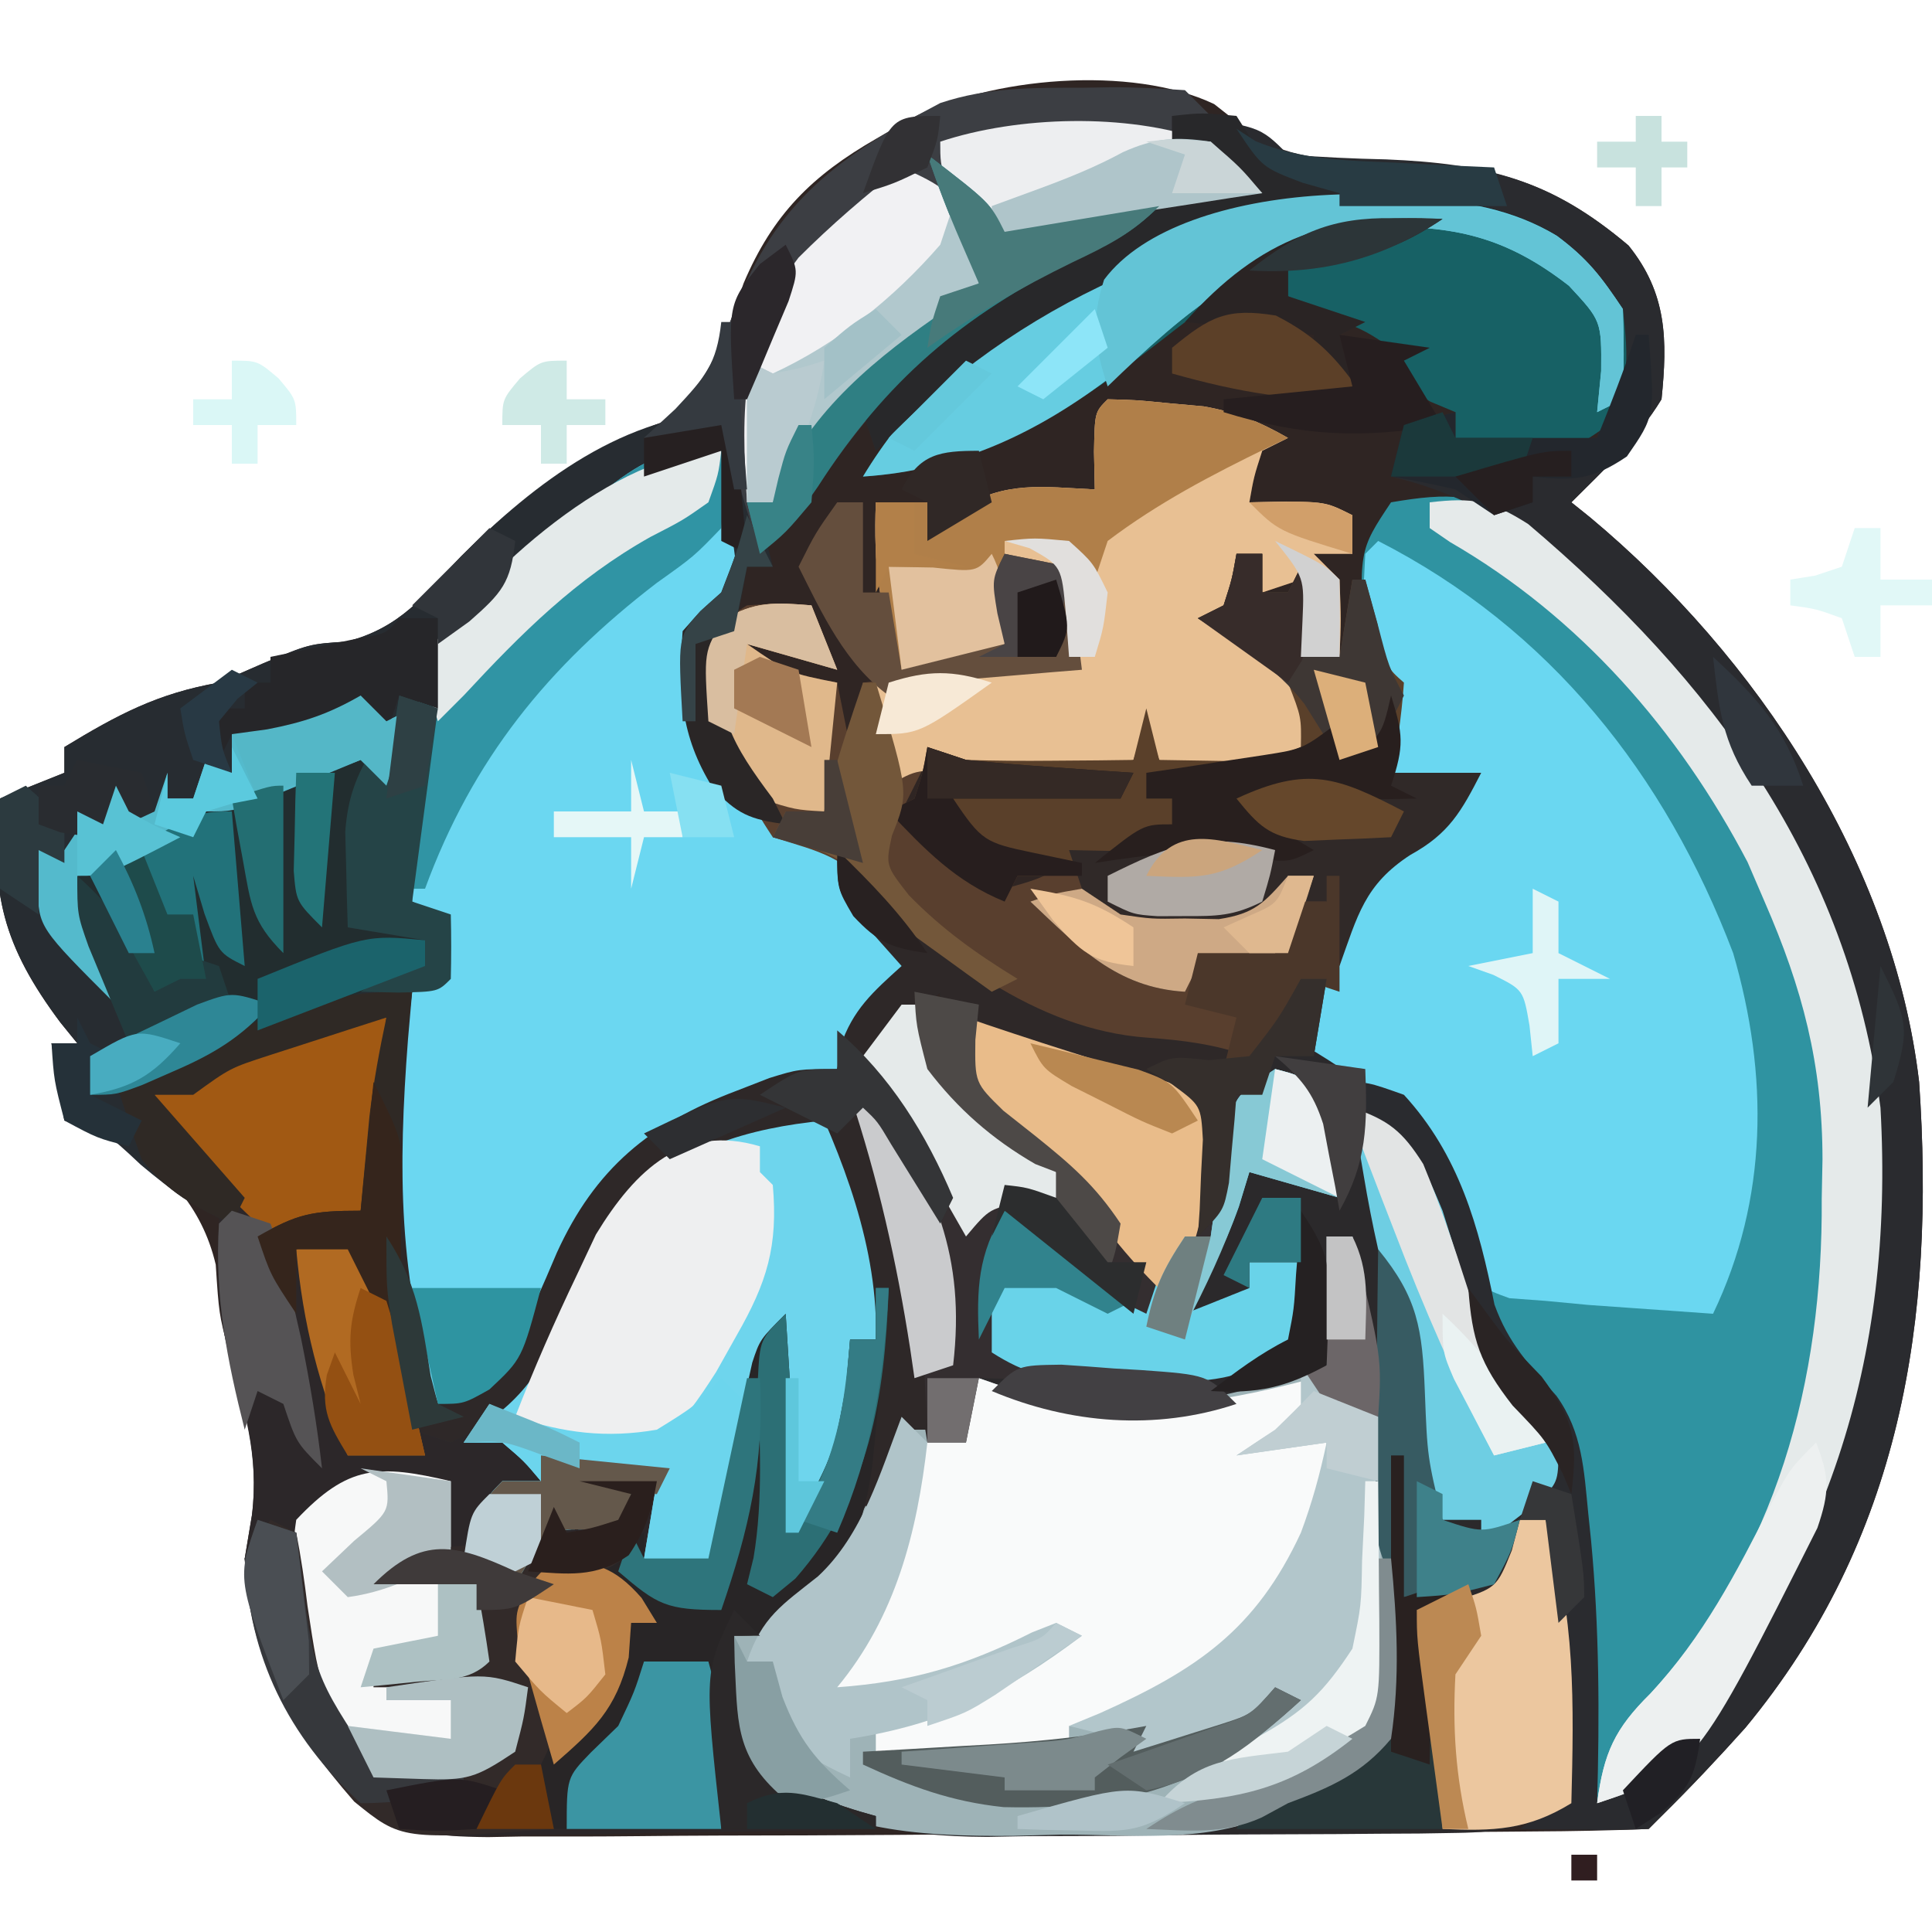 <?xml version="1.0" encoding="UTF-8"?>
<svg version="1.1" xmlns="http://www.w3.org/2000/svg" width="150" height="150">
<path d="M0 0 C1.165 0.912 2.325 1.83 3.48 2.754 C6.774 4.458 10.098 4.384 13.73 4.48 C21.46 4.702 26.153 5.891 32.168 10.98 C35.162 14.693 35.199 18.309 34.73 22.918 C32.852 26.003 30.275 28.374 27.73 30.918 C28.215 31.307 28.7 31.697 29.199 32.098 C42.111 42.874 52.729 58.883 54.73 75.918 C55.995 94.386 53.353 111.418 41.242 126.059 C39.13 128.416 36.985 130.698 34.73 132.918 C34.4 133.248 34.07 133.578 33.73 133.918 C30.749 134.04 27.79 134.097 24.808 134.111 C23.871 134.119 22.935 134.127 21.97 134.136 C18.855 134.161 15.74 134.177 12.625 134.191 C11.563 134.197 10.501 134.202 9.408 134.208 C3.786 134.234 -1.836 134.254 -7.458 134.268 C-13.268 134.285 -19.077 134.329 -24.887 134.38 C-29.35 134.414 -33.814 134.426 -38.278 134.431 C-40.419 134.438 -42.56 134.453 -44.702 134.477 C-47.702 134.509 -50.7 134.509 -53.7 134.501 C-54.584 134.518 -55.468 134.534 -56.378 134.551 C-60.607 134.508 -63.38 134.269 -66.727 131.549 C-72.216 125.868 -74.542 120.734 -75.27 112.918 C-75.084 111.804 -74.898 110.69 -74.707 109.543 C-74.143 104.868 -75.262 101.276 -76.527 96.781 C-77.27 93.918 -77.27 93.918 -77.52 90.105 C-78.612 85.463 -81.467 82.705 -85.27 79.918 C-87.402 79.2 -87.402 79.2 -89.27 78.918 C-89.765 75.948 -89.765 75.948 -90.27 72.918 C-89.61 72.918 -88.95 72.918 -88.27 72.918 C-88.703 72.384 -89.136 71.851 -89.582 71.301 C-93.998 65.392 -95.094 61.233 -94.27 53.918 C-92.62 53.258 -90.97 52.598 -89.27 51.918 C-89.27 51.258 -89.27 50.598 -89.27 49.918 C-85.136 47.406 -82.045 45.754 -77.27 44.918 C-76.135 44.423 -75.001 43.928 -73.832 43.418 C-70.27 41.918 -70.27 41.918 -67.332 41.73 C-63.154 40.622 -61.387 38.219 -58.48 35.117 C-54.054 30.714 -48.849 26.843 -42.957 24.73 C-38.972 22.043 -38.111 18.363 -36.543 13.926 C-34.271 8.558 -31.216 5.539 -26.207 2.668 C-24.921 1.918 -24.921 1.918 -23.609 1.152 C-17.464 -2.09 -6.429 -3.065 0 0 Z " fill="#2F2523" transform="translate(94.27,8.082)"/>
<path d="M0 0 C4.504 -0.765 6.807 -0.751 10.734 1.723 C25.194 13.366 35.516 28.254 38 47 C39.097 66.796 33.832 82.64 21.016 97.988 C19 100 19 100 16 101 C15.951 100.175 15.902 99.35 15.852 98.5 C15.603 94.664 15.311 90.832 15 87 C14.946 86.295 14.892 85.59 14.837 84.863 C14.666 82.739 14.462 80.62 14.25 78.5 C14.131 77.211 14.013 75.922 13.891 74.594 C12.823 70.286 10.883 68.319 8 65 C6.742 61.746 6.742 61.746 5.875 58.438 C4.74 54.172 3.595 50.611 1 47 C0.34 47 -0.32 47 -1 47 C-0.085 48.007 -0.085 48.007 0.848 49.035 C3.642 52.885 4.726 56.877 5.979 61.385 C7.045 64.921 8.25 67.535 10.66 70.285 C13 73 13 73 13 76 C11.5 77.688 11.5 77.688 10 79 C10.66 79 11.32 79 12 79 C14.348 86.337 14.194 93.344 14 101 C10.921 102.782 8.658 103.262 5.115 103.306 C3.662 103.33 3.662 103.33 2.18 103.355 C1.138 103.36 0.097 103.366 -0.977 103.371 C-2.057 103.38 -3.137 103.389 -4.251 103.398 C-6.539 103.413 -8.827 103.422 -11.115 103.426 C-14.592 103.437 -18.067 103.487 -21.543 103.537 C-23.771 103.547 -25.999 103.554 -28.227 103.559 C-29.256 103.578 -30.286 103.598 -31.346 103.618 C-38.177 103.576 -44.623 102.547 -50 98 C-51.068 94.585 -51.235 91.558 -51 88 C-50.093 87.443 -49.185 86.886 -48.25 86.312 C-42.388 82.141 -40.177 77.627 -38 71 C-37.67 70.01 -37.34 69.02 -37 68 C-37.69 60.448 -39.618 53.176 -42 46 C-41.34 46 -40.68 46 -40 46 C-38.124 48.547 -36.617 51.277 -35 54 C-36.98 50.04 -38.96 46.08 -41 42 C-39.68 40.68 -38.36 39.36 -37 38 C-33.409 39.105 -30.027 40.42 -26.625 42 C-22.472 43.89 -18.453 45.028 -14 46 C-14 48.97 -14 51.94 -14 55 C-13.773 53.618 -13.546 52.236 -13.312 50.812 C-12.287 46.138 -10.475 44.309 -7 41 C-5.475 38.08 -4.266 35.04 -3 32 C-0.912 27.824 0.938 26.245 5 24 C5.33 23.34 5.66 22.68 6 22 C4.02 21.67 2.04 21.34 0 21 C0.041 19.886 0.083 18.773 0.125 17.625 C0.411 13.956 0.411 13.956 -2 12 C-2.529 3.794 -2.529 3.794 0 0 Z " fill="#2B292B" transform="translate(108,39)"/>
<path d="M0 0 C4.504 -0.765 6.807 -0.751 10.734 1.723 C25.194 13.366 35.516 28.254 38 47 C39.097 66.796 33.832 82.64 21.016 97.988 C19 100 19 100 16 101 C15.951 100.175 15.902 99.35 15.852 98.5 C15.603 94.664 15.311 90.832 15 87 C14.946 86.295 14.892 85.59 14.837 84.863 C14.666 82.739 14.462 80.62 14.25 78.5 C14.131 77.211 14.013 75.922 13.891 74.594 C12.823 70.286 10.883 68.319 8 65 C6.742 61.746 6.742 61.746 5.875 58.438 C3.909 51.036 3.909 51.036 -1.043 45.418 C-1.751 45.012 -2.458 44.606 -3.188 44.188 C-3.903 43.769 -4.618 43.35 -5.355 42.918 C-5.898 42.615 -6.441 42.312 -7 42 C-2.634 28.257 -2.634 28.257 5 24 C5.33 23.34 5.66 22.68 6 22 C4.02 21.67 2.04 21.34 0 21 C0.041 19.886 0.083 18.773 0.125 17.625 C0.411 13.956 0.411 13.956 -2 12 C-2.529 3.794 -2.529 3.794 0 0 Z " fill="#2F93A1" transform="translate(108,39)"/>
<path d="M0 0 C-0.227 2.487 -0.468 4.97 -0.738 7.453 C-0.926 9.276 -1.047 11.106 -1.125 12.938 C-2 15 -2 15 -5.562 16.812 C-6.697 17.204 -7.831 17.596 -9 18 C-8.67 18.66 -8.34 19.32 -8 20 C-7.67 19.34 -7.34 18.68 -7 18 C-4.438 17.375 -4.438 17.375 -2 17 C-0.243 21.974 1.326 26.742 2 32 C5.772 31.677 8.077 30.637 10.684 27.859 C13.089 24.462 14.691 20.633 16.375 16.84 C19.477 11.419 24.199 8.968 30 7 C32.75 6.812 32.75 6.812 35 8 C39.852 17.358 39.487 27.016 37 37 C36.883 37.852 36.765 38.704 36.645 39.582 C35.868 42.495 34.887 43.442 32.562 45.312 C31.945 45.824 31.328 46.336 30.691 46.863 C29 48 29 48 27 48 C27.21 51.545 27.623 54.71 29 58 C31.804 60.04 34.673 61.083 38 62 C38 62.33 38 62.66 38 63 C32.841 63.124 27.682 63.215 22.521 63.275 C20.768 63.3 19.014 63.334 17.261 63.377 C14.733 63.438 12.208 63.466 9.68 63.488 C8.901 63.514 8.123 63.54 7.321 63.566 C3.278 63.569 0.787 63.236 -2.402 60.637 C-7.96 54.995 -10.271 49.826 -11 42 C-10.814 40.886 -10.629 39.773 -10.438 38.625 C-9.873 33.95 -11.059 30.376 -12.297 25.879 C-13.148 22.395 -13.227 19.561 -13 16 C-12.651 12.761 -12.651 12.761 -15.5 10.438 C-16.325 9.633 -17.15 8.829 -18 8 C-18 7.34 -18 6.68 -18 6 C-16.23 5.186 -14.459 4.374 -12.688 3.562 C-11.701 3.11 -10.715 2.658 -9.699 2.191 C-6.117 0.61 -3.982 0 0 0 Z " fill="#2C2729" transform="translate(30,79)"/>
<path d="M0 0 C1.5 6 1.5 6 3 12 C2.34 12 1.68 12 1 12 C0.856 12.804 0.711 13.609 0.562 14.438 C0 17 0 17 -1 18 C-1.616 23.3 -0.144 25.808 3 30 C3.495 30.99 3.495 30.99 4 32 C1.254 31.621 0.2 31.222 -1.688 29.125 C-4.178 25.092 -4.333 21.66 -4 17 C-3.504 16.55 -3.007 16.1 -2.496 15.637 C-0.323 13.259 -0.701 11.466 -0.812 8.312 C-0.84 7.319 -0.867 6.325 -0.895 5.301 C-0.947 4.162 -0.947 4.162 -1 3 C-7.325 5.533 -12.534 8.906 -17.625 13.375 C-18.158 13.821 -18.69 14.267 -19.239 14.726 C-22.046 17.292 -22.969 18.615 -23.273 22.449 C-23.183 23.621 -23.093 24.793 -23 26 C-23.285 28.153 -23.616 30.3 -24 32.438 C-24.278 34.013 -24.278 34.013 -24.562 35.621 C-24.707 36.406 -24.851 37.191 -25 38 C-24.01 38.33 -23.02 38.66 -22 39 C-22 40.65 -22 42.3 -22 44 C-22.99 44.33 -23.98 44.66 -25 45 C-25.989 56.286 -26.475 66.066 -23 77 C-17.517 74.432 -16.013 70.526 -13.771 65.27 C-10.793 58.724 -6.546 55.224 0.188 52.688 C1.446 52.198 1.446 52.198 2.73 51.699 C5 51 5 51 8 51 C8.082 50.422 8.165 49.845 8.25 49.25 C9.205 46.384 10.785 45.001 13 43 C11.732 41.608 11.732 41.608 10.438 40.188 C8.996 38.605 8.996 38.605 8 37 C8.33 36.01 8.66 35.02 9 34 C9.742 35.011 10.485 36.021 11.25 37.062 C16.691 43.363 24.193 48.091 32.562 48.875 C33.348 48.893 34.133 48.911 34.941 48.93 C37 49 37 49 40 50 C40.619 49.01 41.237 48.02 41.875 47 C42.576 46.01 43.278 45.02 44 44 C44.66 44 45.32 44 46 44 C45.67 45.98 45.34 47.96 45 50 C44.01 50 43.02 50 42 50 C41.67 50.99 41.34 51.98 41 53 C40.34 53 39.68 53 39 53 C38.951 53.626 38.902 54.253 38.852 54.898 C38.739 56.124 38.739 56.124 38.625 57.375 C38.555 58.187 38.486 58.999 38.414 59.836 C38 62 38 62 36 64 C36 60.7 36 57.4 36 54 C35.047 53.674 34.095 53.348 33.113 53.012 C31.846 52.571 30.579 52.129 29.312 51.688 C28.071 51.258 26.83 50.829 25.551 50.387 C22.434 49.169 19.794 47.822 17 46 C16.67 46.99 16.34 47.98 16 49 C16 47.68 16 46.36 16 45 C14.35 46.65 12.7 48.3 11 50 C11.445 50.771 11.889 51.542 12.348 52.336 C12.914 53.339 13.479 54.342 14.062 55.375 C14.631 56.373 15.199 57.37 15.785 58.398 C16.186 59.257 16.587 60.115 17 61 C16.505 61.99 16.505 61.99 16 63 C14.35 60.36 12.7 57.72 11 55 C11.904 58.851 11.904 58.851 13 61.938 C14.622 67.459 14.674 73.287 15 79 C14.34 79 13.68 79 13 79 C12.34 81.31 11.68 83.62 11 86 C9.875 84.5 9.875 84.5 9 82 C9.498 80.109 10 78.219 10.539 76.34 C11.997 68.94 9.931 61.753 7 55 C1.179 55.582 -4.602 57.147 -8.48 61.762 C-10.21 64.47 -11.651 67.232 -12.98 70.156 C-15.173 74.953 -17.052 77.579 -22 80 C-22.99 79.67 -23.98 79.34 -25 79 C-25.88 76.619 -26.573 74.385 -27.188 71.938 C-27.365 71.274 -27.542 70.611 -27.725 69.928 C-28.161 68.288 -28.582 66.644 -29 65 C-30.65 65 -32.3 65 -34 65 C-34 66.65 -34 68.3 -34 70 C-36 67 -36 67 -37 64 C-33.912 62.235 -32.767 62 -29 62 C-28.909 61.004 -28.909 61.004 -28.816 59.988 C-28.691 58.664 -28.691 58.664 -28.562 57.312 C-28.481 56.442 -28.4 55.572 -28.316 54.676 C-28.009 52.077 -27.548 49.558 -27 47 C-28.939 47.619 -30.876 48.246 -32.812 48.875 C-33.891 49.223 -34.97 49.571 -36.082 49.93 C-39.133 50.92 -39.133 50.92 -42 53 C-42.99 53 -43.98 53 -45 53 C-42.69 55.64 -40.38 58.28 -38 61 C-38.33 61.66 -38.66 62.32 -39 63 C-41.825 61.805 -43.671 60.439 -46.062 58.438 C-48.802 55.865 -48.802 55.865 -52 55 C-52.33 53.02 -52.66 51.04 -53 49 C-52.34 49 -51.68 49 -51 49 C-51.433 48.466 -51.866 47.933 -52.312 47.383 C-56.729 41.474 -57.825 37.315 -57 30 C-55.35 29.34 -53.7 28.68 -52 28 C-52 27.34 -52 26.68 -52 26 C-47.867 23.488 -44.776 21.836 -40 21 C-38.866 20.505 -37.731 20.01 -36.562 19.5 C-33 18 -33 18 -30.062 17.812 C-25.884 16.704 -24.118 14.296 -21.203 11.203 C-15.538 5.538 -8.409 0 0 0 Z " fill="#272C31" transform="translate(57,32)"/>
<path d="M0 0 C0.249 1.768 0.474 3.54 0.688 5.312 C0.815 6.299 0.943 7.285 1.074 8.301 C1 11 1 11 -0.457 12.648 C-0.966 13.094 -1.475 13.54 -2 14 C-2.586 19.172 -2.03 22.739 1 27 C2.998 28.12 5.04 29.018 7.137 29.938 C10.046 31.596 10.801 33.97 12 37 C12.965 38.359 13.953 39.703 15 41 C14.196 41.598 13.391 42.196 12.562 42.812 C9.777 44.809 9.777 44.809 9 48 C5.941 49.332 2.885 50.435 -0.277 51.486 C-6.489 53.738 -9.562 57.221 -12.625 63.141 C-13.546 65.222 -14.462 67.306 -15.375 69.391 C-17.274 72.439 -18.597 73.057 -22 74 C-25.876 62.65 -27.348 53.759 -24 42 C-23.01 41.505 -23.01 41.505 -22 41 C-22 39.35 -22 37.7 -22 36 C-22.66 35.67 -23.32 35.34 -24 35 C-24.048 31.993 -24.05 29.005 -24 26 C-23.996 25.223 -23.992 24.445 -23.988 23.645 C-23.728 18.438 -22.505 15.453 -18.879 11.695 C-5.917 0 -5.917 0 0 0 Z " fill="#6BD7F1" transform="translate(56,35)"/>
<path d="M0 0 C0.66 0 1.32 0 2 0 C4.036 7.6 4.59 15.11 4.899 22.934 C4.997 24.948 5.168 26.959 5.34 28.969 C5.879 37.979 5.879 37.979 3.355 40.91 C1.27 42.237 -0.688 43.139 -3 44 C-3.866 44.508 -3.866 44.508 -4.749 45.027 C-9.624 47.134 -15.397 46.413 -20.625 46.438 C-21.859 46.47 -23.092 46.503 -24.363 46.537 C-31.823 46.581 -39.167 46.198 -45 41 C-46.055 37.583 -46.235 34.557 -46 31 C-45.093 30.443 -44.185 29.886 -43.25 29.312 C-37.319 25.093 -35.271 20.7 -33 14 C-30.525 14.99 -30.525 14.99 -28 16 C-27.67 14.35 -27.34 12.7 -27 11 C-26.051 11.33 -25.102 11.66 -24.125 12 C-15.583 14.389 -8.228 12.821 0 10 C0 6.7 0 3.4 0 0 Z " fill="#9EB3B7" transform="translate(103,96)"/>
<path d="M0 0 C2.145 0.051 2.145 0.051 4.812 0.312 C6.122 0.43 6.122 0.43 7.457 0.551 C9.986 0.998 11.782 1.733 14 3 C13.34 3.33 12.68 3.66 12 4 C11.348 6.025 11.348 6.025 11 8 C12.423 7.969 12.423 7.969 13.875 7.938 C17 8 17 8 19 9 C19 9.99 19 10.98 19 12 C18.01 12 17.02 12 16 12 C16.66 12.66 17.32 13.32 18 14 C18.125 17.125 18.125 17.125 18 20 C17.01 20 16.02 20 15 20 C15 18.02 15 16.04 15 14 C14.01 14.33 13.02 14.66 12 15 C12 14.01 12 13.02 12 12 C11.34 12 10.68 12 10 12 C10.021 12.804 10.041 13.609 10.062 14.438 C10 17 10 17 9 18 C11.31 19.65 13.62 21.3 16 23 C15.505 25.475 15.505 25.475 15 28 C13.543 28.195 12.084 28.381 10.625 28.562 C9.813 28.667 9.001 28.771 8.164 28.879 C6 29 6 29 4 28 C3.505 26.515 3.505 26.515 3 25 C2.505 26.485 2.505 26.485 2 28 C-0.595 29.298 -2.542 29.133 -5.438 29.125 C-6.406 29.128 -7.374 29.13 -8.371 29.133 C-11 29 -11 29 -14 28 C-14.66 29.32 -15.32 30.64 -16 32 C-12.518 35.78 -12.518 35.78 -8 38 C-5.362 37.261 -5.362 37.261 -3 36 C-0.329 34.665 2.026 34.663 5 34.438 C6.072 34.354 7.145 34.27 8.25 34.184 C9.831 34.078 11.415 34 13 34 C12.01 33.01 11.02 32.02 10 31 C14.412 29.529 17.483 28.631 22 30 C22 29.67 22 29.34 22 29 C24.31 29 26.62 29 29 29 C27.454 32.011 26.58 33.71 23.5 35.25 C19.694 37.914 19.125 41.637 18 46 C17.01 45.67 16.02 45.34 15 45 C14.711 45.784 14.422 46.568 14.125 47.375 C13 50 13 50 11 52 C9.121 51.629 9.121 51.629 7 51 C5.051 50.969 5.051 50.969 3.062 50.938 C-4.112 50.2 -11.757 45.36 -16.73 40.207 C-17.328 39.424 -17.328 39.424 -17.938 38.625 C-20.41 35.478 -22.267 35.161 -26 34 C-27.188 32.188 -27.188 32.188 -28 30 C-28.536 29.216 -29.073 28.433 -29.625 27.625 C-31.285 24.456 -31.461 22.532 -31 19 C-29.812 17.125 -29.812 17.125 -28 16 C-25.312 15.812 -25.312 15.812 -23 16 C-22.34 17.65 -21.68 19.3 -21 21 C-23.31 20.34 -25.62 19.68 -28 19 C-24.746 21.259 -24.746 21.259 -21 22 C-20.67 23.65 -20.34 25.3 -20 27 C-19.67 25.35 -19.34 23.7 -19 22 C-13.72 21.34 -8.44 20.68 -3 20 C-3.33 17.69 -3.66 15.38 -4 13 C-5.32 12.67 -6.64 12.34 -8 12 C-8 14.31 -8 16.62 -8 19 C-10.64 19.66 -13.28 20.32 -16 21 C-17.757 16.496 -18.193 12.824 -18 8 C-16.68 8 -15.36 8 -14 8 C-13.67 8.66 -13.34 9.32 -13 10 C-12.505 9.505 -12.01 9.01 -11.5 8.5 C-7.884 6.33 -5.178 6.791 -1 7 C-1.021 6.031 -1.041 5.061 -1.062 4.062 C-1 1 -1 1 0 0 Z " fill="#593F2E" transform="translate(86,31)"/>
<path d="M0 0 C13.319 6.801 22.293 18.122 27.562 32 C30.319 41.459 30.282 51.079 26 60 C23.937 59.858 21.875 59.711 19.812 59.562 C18.664 59.481 17.515 59.4 16.332 59.316 C15.232 59.212 14.133 59.108 13 59 C11.614 58.898 11.614 58.898 10.199 58.793 C8 58 8 58 6.812 55.672 C6.41 54.226 6.41 54.226 6 52.75 C3.715 45.664 0.313 42.71 -6 39 C-1.634 25.257 -1.634 25.257 6 21 C6.33 20.34 6.66 19.68 7 19 C5.02 18.67 3.04 18.34 1 18 C1.041 16.886 1.083 15.773 1.125 14.625 C1.411 10.956 1.411 10.956 -1 9 C-1.328 6.285 -1.131 3.748 -1 1 C-0.67 0.67 -0.34 0.34 0 0 Z " fill="#6AD7F1" transform="translate(107,42)"/>
<path d="M0 0 C6.75 0.75 6.75 0.75 9 3 C11.56 3.205 14.062 3.319 16.625 3.375 C24.363 3.701 29.329 4.894 35.438 10.062 C38.432 13.775 38.469 17.391 38 22 C36.121 25.085 33.544 27.456 31 30 C31.485 30.389 31.969 30.779 32.469 31.18 C45.38 41.956 55.998 57.965 58 75 C59.265 93.468 56.623 110.5 44.512 125.141 C42.4 127.498 40.255 129.78 38 132 C37.67 132.33 37.34 132.66 37 133 C35.314 133.072 33.625 133.084 31.938 133.062 C31.018 133.053 30.099 133.044 29.152 133.035 C28.442 133.024 27.732 133.012 27 133 C27.99 132.34 28.98 131.68 30 131 C30.405 127.918 30.405 127.918 30.25 124.375 C30.224 123.122 30.198 121.869 30.172 120.578 C29.984 116.658 29.62 112.873 29 109 C28.34 109 27.68 109 27 109 C27.495 107.515 27.495 107.515 28 106 C28.66 106 29.32 106 30 106 C28.459 103.38 26.927 100.906 25.062 98.5 C22.306 94.486 21.353 89.776 20.125 85.121 C18.594 80.874 16.154 78.154 13 75 C15.188 75 15.188 75 18 76 C22.279 80.665 23.819 86.209 25.031 92.289 C26.106 95.296 27.767 97.023 29.855 99.388 C31.858 102.207 31.978 105.122 32.312 108.5 C32.42 109.533 32.42 109.533 32.529 110.586 C33.172 117.386 33.192 124.174 33 131 C43.593 123.261 51.591 108.739 53.719 95.852 C55.583 76.952 51.89 60.163 40.312 44.75 C33.924 37.243 26.789 30.249 17 28 C17.33 26.68 17.66 25.36 18 24 C19.32 23.67 20.64 23.34 22 23 C22 23.66 22 24.32 22 25 C22.928 25 23.856 25 24.812 25 C27.542 25 30.271 25 33 25 C34.213 21.362 34.395 18.823 34 15 C31.392 11.74 28.884 9.502 25 8 C9.015 6.436 -4.895 10.482 -17.438 20.688 C-19.351 22.415 -21.228 24.129 -23 26 C-23.33 25.01 -23.66 24.02 -24 23 C-21.24 18.621 -17.508 16.055 -13.188 13.375 C-12.301 12.803 -12.301 12.803 -11.396 12.219 C-5.952 8.775 -0.443 5.976 6 5 C4.02 4.01 2.04 3.02 0 2 C0 1.34 0 0.68 0 0 Z " fill="#2A2B2F" transform="translate(91,9)"/>
<path d="M0 0 C3.591 1.105 6.973 2.42 10.375 4 C14.528 5.89 18.547 7.028 23 8 C23 10.97 23 13.94 23 17 C23.227 15.556 23.454 14.113 23.688 12.625 C24.223 10.137 24.223 10.137 25 8 C27.625 6.438 27.625 6.438 30 6 C33.006 9.006 32.596 11.824 33 16 C30.69 15.34 28.38 14.68 26 14 C25.732 14.887 25.464 15.774 25.188 16.688 C24.083 19.769 22.772 22.262 21 25 C22.65 24.34 24.3 23.68 26 23 C26 22.34 26 21.68 26 21 C27.32 21 28.64 21 30 21 C30.312 23.812 30.312 23.812 30 27 C25.522 31.03 20.345 30.343 14.688 30.188 C13.29 30.167 13.29 30.167 11.865 30.146 C9.576 30.111 7.288 30.062 5 30 C4.505 32.475 4.505 32.475 4 35 C3.01 35 2.02 35 1 35 C0.818 33.889 0.636 32.778 0.449 31.633 C-0.9 23.584 -2.32 15.736 -5 8 C-4.34 8 -3.68 8 -3 8 C-1.124 10.547 0.383 13.277 2 16 C0.02 12.04 -1.96 8.08 -4 4 C-2.68 2.68 -1.36 1.36 0 0 Z " fill="#342E30" transform="translate(71,77)"/>
<path d="M0 0 C0.949 0.33 1.897 0.66 2.875 1 C10.671 3.201 18.307 2.081 26 0 C25.835 0.639 25.67 1.279 25.5 1.938 C24.961 3.808 24.961 3.808 25 5 C25.66 5 26.32 5 27 5 C26.721 11.548 24.402 16.141 20 21 C12.082 27 12.082 27 7 27 C7 27.66 7 28.32 7 29 C2.05 29 -2.9 29 -8 29 C-8 28.34 -8 27.68 -8 27 C-7.397 26.818 -6.793 26.636 -6.172 26.449 C-5.373 26.198 -4.573 25.946 -3.75 25.688 C-2.961 25.444 -2.172 25.2 -1.359 24.949 C1.127 23.949 2.934 22.691 5 21 C4.276 21.289 3.551 21.578 2.805 21.875 C-6.798 25.562 -6.798 25.562 -12 25 C-11.662 24.394 -11.325 23.788 -10.977 23.164 C-7.79 17.177 -5.957 11.711 -5 5 C-3.68 5 -2.36 5 -1 5 C-0.67 3.35 -0.34 1.7 0 0 Z " fill="#F9FAFA" transform="translate(76,107)"/>
<path d="M0 0 C3.025 1.597 3.734 3.668 4.758 6.844 C5.555 10.638 5.491 14.334 5.25 18.188 C4.59 18.188 3.93 18.188 3.25 18.188 C3.312 19.384 3.374 20.58 3.438 21.812 C3.445 25.932 2.483 28.667 0.25 32.188 C-0.74 32.682 -0.74 32.682 -1.75 33.188 C-2.08 28.238 -2.41 23.288 -2.75 18.188 C-4.07 23.797 -5.39 29.407 -6.75 35.188 C-10.75 36.188 -10.75 36.188 -12.75 35.188 C-12.255 32.218 -12.255 32.218 -11.75 29.188 C-12.41 29.517 -13.07 29.848 -13.75 30.188 C-14.08 31.177 -14.41 32.167 -14.75 33.188 C-15.513 33.105 -16.276 33.023 -17.062 32.938 C-19.896 32.896 -19.896 32.896 -21.562 35.188 C-21.954 35.847 -22.346 36.508 -22.75 37.188 C-24.07 36.528 -25.39 35.867 -26.75 35.188 C-26.177 32.32 -25.889 31.326 -23.75 29.188 C-22.76 29.188 -21.77 29.188 -20.75 29.188 C-22.062 27.625 -22.062 27.625 -23.75 26.188 C-24.74 26.188 -25.73 26.188 -26.75 26.188 C-25.884 25.28 -25.017 24.372 -24.125 23.438 C-20.584 19.364 -18.514 14.866 -16.34 9.957 C-12.97 4.087 -6.756 0.461 0 0 Z " fill="#6ED5ED" transform="translate(62.75,85.812)"/>
<path d="M0 0 C2.145 0.051 2.145 0.051 4.812 0.312 C6.122 0.43 6.122 0.43 7.457 0.551 C9.986 0.998 11.782 1.733 14 3 C13.01 3.495 13.01 3.495 12 4 C11.348 6.025 11.348 6.025 11 8 C12.423 7.969 12.423 7.969 13.875 7.938 C17 8 17 8 19 9 C19 9.99 19 10.98 19 12 C18.01 12 17.02 12 16 12 C16.66 12.66 17.32 13.32 18 14 C18.125 17.125 18.125 17.125 18 20 C17.01 20 16.02 20 15 20 C15 18.02 15 16.04 15 14 C14.01 14.33 13.02 14.66 12 15 C12 14.01 12 13.02 12 12 C11.34 12 10.68 12 10 12 C10.021 12.804 10.041 13.609 10.062 14.438 C10 17 10 17 9 18 C11.31 19.65 13.62 21.3 16 23 C15.505 25.475 15.505 25.475 15 28 C13.543 28.195 12.084 28.381 10.625 28.562 C9.813 28.667 9.001 28.771 8.164 28.879 C6 29 6 29 4 28 C3.67 27.01 3.34 26.02 3 25 C2.67 25.99 2.34 26.98 2 28 C-0.589 29.295 -2.486 29.097 -5.375 29.062 C-6.331 29.053 -7.288 29.044 -8.273 29.035 C-9.173 29.024 -10.073 29.012 -11 29 C-14.776 28.702 -14.776 28.702 -17 30 C-18 28 -18 28 -18 22 C-13.05 21.34 -8.1 20.68 -3 20 C-3.33 17.69 -3.66 15.38 -4 13 C-5.32 12.67 -6.64 12.34 -8 12 C-8 14.31 -8 16.62 -8 19 C-10.64 19.66 -13.28 20.32 -16 21 C-17.757 16.496 -18.193 12.824 -18 8 C-16.68 8 -15.36 8 -14 8 C-13.67 8.66 -13.34 9.32 -13 10 C-12.505 9.505 -12.01 9.01 -11.5 8.5 C-7.884 6.33 -5.178 6.791 -1 7 C-1.021 6.031 -1.041 5.061 -1.062 4.062 C-1 1 -1 1 0 0 Z " fill="#E8C093" transform="translate(86,31)"/>
<path d="M0 0 C0.733 -0.012 1.466 -0.024 2.221 -0.037 C4.128 -0.042 6.034 0.065 7.938 0.188 C8.598 0.848 9.258 1.508 9.938 2.188 C8.947 2.188 7.957 2.188 6.938 2.188 C6.938 2.848 6.938 3.507 6.938 4.188 C7.536 4.291 8.134 4.394 8.75 4.5 C11.22 5.276 12.26 6.258 13.938 8.188 C12.865 8.394 11.793 8.6 10.688 8.812 C-2.403 12.126 -13.303 19.673 -20.555 30.953 C-22.062 33.188 -22.062 33.188 -25.062 36.188 C-26.052 32.888 -27.043 29.587 -28.062 26.188 C-30.043 26.517 -32.023 26.848 -34.062 27.188 C-33.32 26.569 -32.578 25.95 -31.812 25.312 C-29.321 22.856 -28.222 20.451 -27 17.188 C-23.814 8.741 -18.903 5.324 -11.062 1.188 C-7.345 -0.052 -3.871 0.003 0 0 Z " fill="#3C3E43" transform="translate(84.062,6.812)"/>
<path d="M0 0 C2.386 1.782 3.418 3.128 5.125 5.688 C5.553 9.61 5.759 11.795 3.438 15.062 C0.9 16.846 -0.797 17.444 -3.875 17.688 C-4.535 17.358 -5.195 17.027 -5.875 16.688 C-7.204 16.336 -8.537 16 -9.875 15.688 C-9.215 15.688 -8.555 15.688 -7.875 15.688 C-7.875 15.027 -7.875 14.367 -7.875 13.688 C-8.514 13.419 -9.154 13.151 -9.812 12.875 C-11.875 11.688 -11.875 11.688 -12.875 8.688 C-14.735 7.455 -14.735 7.455 -16.938 6.5 C-18.038 5.984 -18.038 5.984 -19.16 5.457 C-19.726 5.203 -20.292 4.949 -20.875 4.688 C-20.875 4.027 -20.875 3.368 -20.875 2.688 C-17.905 1.698 -14.935 0.708 -11.875 -0.312 C-19.984 -0.018 -24.6 3.358 -30.871 8.242 C-37.835 13.651 -44.909 18.103 -53.875 18.688 C-47.258 7.736 -35.736 1.214 -23.512 -1.918 C-16.047 -3.035 -6.644 -4.074 0 0 Z " fill="#176165" transform="translate(120.875,18.312)"/>
<path d="M0 0 C0.928 1.021 0.928 1.021 1.875 2.062 C7.843 8.047 15.464 13.953 24.062 14.562 C26.996 14.779 29.186 15.062 32 16 C32.619 15.01 33.237 14.02 33.875 13 C34.927 11.515 34.927 11.515 36 10 C36.66 10 37.32 10 38 10 C37.67 11.98 37.34 13.96 37 16 C36.01 16 35.02 16 34 16 C33.505 17.485 33.505 17.485 33 19 C32.34 19 31.68 19 31 19 C30.927 19.94 30.927 19.94 30.852 20.898 C30.777 21.716 30.702 22.533 30.625 23.375 C30.555 24.187 30.486 24.999 30.414 25.836 C30 28 30 28 28 30 C28 26.7 28 23.4 28 20 C27.047 19.674 26.095 19.348 25.113 19.012 C23.846 18.571 22.579 18.129 21.312 17.688 C19.45 17.044 19.45 17.044 17.551 16.387 C14.434 15.169 11.794 13.822 9 12 C8.67 12.99 8.34 13.98 8 15 C8 13.68 8 12.36 8 11 C6.35 12.65 4.7 14.3 3 16 C3.445 16.771 3.889 17.542 4.348 18.336 C4.914 19.339 5.479 20.342 6.062 21.375 C6.631 22.373 7.199 23.37 7.785 24.398 C8.186 25.257 8.587 26.115 9 27 C8.67 27.66 8.34 28.32 8 29 C5.525 25.04 5.525 25.04 3 21 C3.904 24.851 3.904 24.851 5 27.938 C6.622 33.459 6.674 39.287 7 45 C6.34 45 5.68 45 5 45 C4.34 47.31 3.68 49.62 3 52 C1.875 50.5 1.875 50.5 1 48 C1.498 46.109 2 44.219 2.539 42.34 C3.997 34.94 1.931 27.753 -1 21 C-6.821 21.582 -12.602 23.147 -16.48 27.762 C-18.21 30.47 -19.651 33.232 -20.98 36.156 C-23.173 40.953 -25.052 43.579 -30 46 C-31.485 45.505 -31.485 45.505 -33 45 C-33.88 42.619 -34.573 40.385 -35.188 37.938 C-35.365 37.274 -35.542 36.611 -35.725 35.928 C-36.161 34.288 -36.582 32.644 -37 31 C-38.65 31 -40.3 31 -42 31 C-42 32.65 -42 34.3 -42 36 C-44 33 -44 33 -45 30 C-41.912 28.235 -40.767 28 -37 28 C-36.909 27.004 -36.909 27.004 -36.816 25.988 C-36.733 25.105 -36.649 24.222 -36.562 23.312 C-36.481 22.442 -36.4 21.572 -36.316 20.676 C-36.009 18.077 -35.548 15.558 -35 13 C-36.939 13.619 -38.876 14.246 -40.812 14.875 C-42.431 15.397 -42.431 15.397 -44.082 15.93 C-47.133 16.92 -47.133 16.92 -50 19 C-50.99 19 -51.98 19 -53 19 C-50.69 21.64 -48.38 24.28 -46 27 C-46.33 27.66 -46.66 28.32 -47 29 C-49.891 27.704 -52.03 26.507 -54 24 C-54.695 22.01 -55.364 20.01 -56 18 C-53.86 17.005 -51.715 16.029 -49.562 15.062 C-48.368 14.517 -47.173 13.972 -45.941 13.41 C-41.728 11.701 -37.509 11.294 -33 11 C-33.107 12.221 -33.214 13.441 -33.324 14.699 C-34.097 24.782 -34.096 33.259 -31 43 C-25.517 40.432 -24.013 36.526 -21.771 31.27 C-18.793 24.724 -14.546 21.224 -7.812 18.688 C-6.554 18.198 -6.554 18.198 -5.27 17.699 C-3 17 -3 17 0 17 C0.083 16.422 0.165 15.845 0.25 15.25 C1.205 12.384 2.785 11.001 5 9 C4.175 8.072 3.35 7.144 2.5 6.188 C0 3.375 0 3.375 0 0 Z " fill="#2E2828" transform="translate(65,66)"/>
<path d="M0 0 C0.33 0 0.66 0 1 0 C0.735 3.675 0.389 7.336 0 11 C-0.088 11.906 -0.175 12.812 -0.266 13.746 C-1.083 19.585 -2.647 22.437 -7.344 26.039 C-9 27 -9 27 -11 27 C-10.79 30.545 -10.377 33.71 -9 37 C-6.196 39.04 -3.327 40.083 0 41 C0 41.33 0 41.66 0 42 C-8.25 42 -16.5 42 -25 42 C-27.067 35.8 -27.067 35.8 -26 31 C-26.66 30.34 -27.32 29.68 -28 29 C-27.647 25.558 -26.954 23.931 -25 21 C-22.5 20.375 -22.5 20.375 -20 20 C-19.34 19.67 -18.68 19.34 -18 19 C-18 19.66 -18 20.32 -18 21 C-16.35 21 -14.7 21 -13 21 C-12.734 19.796 -12.469 18.592 -12.195 17.352 C-11.839 15.776 -11.482 14.2 -11.125 12.625 C-10.864 11.434 -10.864 11.434 -10.598 10.219 C-10.337 9.078 -10.337 9.078 -10.07 7.914 C-9.913 7.212 -9.756 6.511 -9.594 5.788 C-9 4 -9 4 -7 2 C-6.505 9.92 -6.505 9.92 -6 18 C-3.254 12.805 -3.254 12.805 -2.312 7.625 C-2.209 6.429 -2.106 5.232 -2 4 C-1.34 4 -0.68 4 0 4 C0 2.68 0 1.36 0 0 Z " fill="#282526" transform="translate(68,100)"/>
<path d="M0 0 C0.66 0.66 1.32 1.32 2 2 C2.66 1.67 3.32 1.34 4 1 C3.398 3.02 2.727 5.021 2 7 C1.01 7.495 1.01 7.495 0 8 C-0.468 10.356 -0.468 10.356 -0.625 13.062 C-0.7 13.982 -0.775 14.901 -0.852 15.848 C-0.901 16.558 -0.95 17.268 -1 18 C0.98 18.33 2.96 18.66 5 19 C5 19.66 5 20.32 5 21 C1.419 22.484 -2.165 23.961 -5.75 25.438 C-7.274 26.069 -7.274 26.069 -8.828 26.713 C-9.808 27.116 -10.787 27.519 -11.797 27.934 C-13.148 28.491 -13.148 28.491 -14.526 29.06 C-16.679 29.878 -18.755 30.503 -21 31 C-21 30.01 -21 29.02 -21 28 C-17.7 26.35 -14.4 24.7 -11 23 C-11.99 22.67 -12.98 22.34 -14 22 C-14.66 22.33 -15.32 22.66 -16 23 C-18.475 19.04 -18.475 19.04 -21 15 C-20.34 17.97 -19.68 20.94 -19 24 C-25 18 -25 18 -25.062 14.938 C-25.042 13.968 -25.021 12.999 -25 12 C-24.34 12 -23.68 12 -23 12 C-22.34 11.01 -21.68 10.02 -21 9 C-20.67 9.33 -20.34 9.66 -20 10 C-19.34 9.01 -18.68 8.02 -18 7 C-18 7.66 -18 8.32 -18 9 C-17.34 9 -16.68 9 -16 9 C-15.67 8.01 -15.34 7.02 -15 6 C-15 6.66 -15 7.32 -15 8 C-14.34 8 -13.68 8 -13 8 C-12.67 7.01 -12.34 6.02 -12 5 C-11.34 5.33 -10.68 5.66 -10 6 C-10 5.01 -10 4.02 -10 3 C-9.092 2.876 -8.185 2.752 -7.25 2.625 C-4.41 2.079 -2.474 1.427 0 0 Z " fill="#222D2F" transform="translate(28,54)"/>
<path d="M0 0 C3.349 -0.387 4.761 -0.152 7.648 1.688 C21.974 13.837 32.463 27.85 35 47 C36.097 66.796 30.832 82.64 18.016 97.988 C16 100 16 100 13 101 C13.519 97.07 14.38 95.207 17.188 92.438 C26.955 81.787 30.536 68.167 30.438 54.062 C30.457 53.055 30.477 52.048 30.498 51.01 C30.493 43.624 28.945 37.747 26 31 C25.566 29.991 25.131 28.981 24.684 27.941 C19.322 17.705 11.647 8.903 1.582 3.086 C1.06 2.728 0.538 2.369 0 2 C0 1.34 0 0.68 0 0 Z " fill="#E5EAEA" transform="translate(111,39)"/>
<path d="M0 0 C0.66 0 1.32 0 2 0 C2 0.99 2 1.98 2 3 C2.66 3 3.32 3 4 3 C4.33 2.34 4.66 1.68 5 1 C6.125 5.75 6.125 5.75 5 8 C5.99 8 6.98 8 8 8 C8.33 6.02 8.66 4.04 9 2 C9.33 2 9.66 2 10 2 C10.309 3.134 10.619 4.269 10.938 5.438 C11.629 8.788 11.629 8.788 13 10 C12.824 12.691 12.382 15.329 12 18 C12.66 18.33 13.32 18.66 14 19 C8.25 19.125 8.25 19.125 6 18 C3.391 18.894 3.391 18.894 1 20 C2.65 20.99 4.3 21.98 6 23 C4 24 4 24 0.938 23.5 C-3.576 22.927 -7.528 23.341 -12 24 C-12 24.33 -12 24.66 -12 25 C-13.65 25 -15.3 25 -17 25 C-17.33 25.66 -17.66 26.32 -18 27 C-21.817 25.445 -24.192 22.964 -27 20 C-26.34 19.67 -25.68 19.34 -25 19 C-24.348 16.975 -24.348 16.975 -24 15 C-23.01 15.33 -22.02 15.66 -21 16 C-18.772 16.069 -16.542 16.085 -14.312 16.062 C-13.133 16.053 -11.954 16.044 -10.738 16.035 C-9.835 16.024 -8.931 16.012 -8 16 C-7.67 14.68 -7.34 13.36 -7 12 C-6.67 13.32 -6.34 14.64 -6 16 C-4.113 16.031 -4.113 16.031 -2.188 16.062 C-1.48 16.074 -0.772 16.086 -0.043 16.098 C2.203 16.083 2.203 16.083 5 15 C5.039 12.665 5.039 12.665 4 10 C1.828 8.068 -0.526 6.518 -3 5 C-2.34 4.67 -1.68 4.34 -1 4 C-0.348 1.975 -0.348 1.975 0 0 Z " fill="#5A402A" transform="translate(96,43)"/>
<path d="M0 0 C0.66 0 1.32 0 2 0 C4.102 7.719 4.269 14.964 4.188 22.938 C4.187 24.168 4.186 25.398 4.186 26.666 C4.141 35.719 4.141 35.719 3 38 C1.258 39.07 1.258 39.07 -0.875 40.125 C-1.574 40.478 -2.272 40.831 -2.992 41.195 C-5 42 -5 42 -8 42 C-8 40 -8 40 -6 38 C-6.748 38.3 -7.495 38.601 -8.266 38.91 C-9.25 39.29 -10.235 39.671 -11.25 40.062 C-12.225 40.445 -13.199 40.828 -14.203 41.223 C-17.04 42.011 -18.294 42.024 -21 41 C-19.35 40.34 -17.7 39.68 -16 39 C-17.32 38.67 -18.64 38.34 -20 38 C-18.805 37.507 -18.805 37.507 -17.586 37.004 C-10.091 33.639 -5.498 30.545 -2 23 C-1.121 20.647 -0.525 18.466 0 16 C-2.31 16.33 -4.62 16.66 -7 17 C-4 15 -4 15 -2 14 C-2 12.68 -2 11.36 -2 10 C-1.34 10 -0.68 10 0 10 C0 6.7 0 3.4 0 0 Z " fill="#B2C6CB" transform="translate(103,96)"/>
<path d="M0 0 C0 0.66 0 1.32 0 2 C0.33 2.33 0.66 2.66 1 3 C1.419 7.763 0.547 10.571 -1.812 14.688 C-2.335 15.619 -2.857 16.551 -3.395 17.512 C-4.815 19.714 -5.927 21.412 -8 23 C-9.938 23.363 -9.938 23.363 -12 23.312 C-13.021 23.307 -13.021 23.307 -14.062 23.301 C-16 23 -16 23 -19 21 C-17.538 17.238 -15.932 13.578 -14.188 9.938 C-13.707 8.915 -13.226 7.893 -12.73 6.84 C-9.649 1.784 -5.896 -1.769 0 0 Z " fill="#EEEFF0" transform="translate(59,89)"/>
<path d="M0 0 C0 1.98 0 3.96 0 6 C-1.32 6.33 -2.64 6.66 -4 7 C-1.03 7.495 -1.03 7.495 2 8 C3 13.875 3 13.875 3 15 C3.99 15.33 4.98 15.66 6 16 C5.688 18.375 5.688 18.375 5 21 C1.841 23.106 -0.208 23.624 -3.996 23.484 C-6 23 -6 23 -8.938 20.312 C-11.985 15.237 -12.864 8.798 -12 3 C-7.973 -1.276 -5.629 -1.325 0 0 Z " fill="#F7F8F8" transform="translate(35,115)"/>
<path d="M0 0 C0 -0.33 0 -0.66 0 -1 C2.31 -1 4.62 -1 7 -1 C5.455 2.008 4.507 3.721 1.5 5.375 C-2.048 7.681 -2.589 10.064 -4 14 C-5 12 -5 12 -5 9 C-5.66 9 -6.32 9 -7 9 C-7.124 9.639 -7.247 10.279 -7.375 10.938 C-7.581 11.618 -7.787 12.299 -8 13 C-10.463 14.231 -12.28 14.072 -15 14 C-15.33 14.66 -15.66 15.32 -16 16 C-21.352 15.676 -24.283 12.503 -28 9 C-26.68 8.67 -25.36 8.34 -24 8 C-24.33 7.01 -24.66 6.02 -25 5 C-23.484 5.031 -23.484 5.031 -21.938 5.062 C-18.194 5.003 -14.693 4.579 -11 4 C-10.34 4 -9.68 4 -9 4 C-9.99 3.01 -10.98 2.02 -12 1 C-7.538 -0.806 -4.69 -1.117 0 0 Z " fill="#302928" transform="translate(108,61)"/>
<path d="M0 0 C2.386 1.782 3.418 3.128 5.125 5.688 C5.204 8.019 5.213 10.356 5.125 12.688 C4.465 13.018 3.805 13.348 3.125 13.688 C3.228 12.636 3.331 11.584 3.438 10.5 C3.468 6.599 3.468 6.599 0.938 3.875 C-3.99 0.043 -8.023 -0.839 -14.199 -0.684 C-22.303 0.44 -28.271 5.694 -34.363 10.754 C-40.273 15.303 -46.416 18.201 -53.875 18.688 C-47.258 7.736 -35.736 1.214 -23.512 -1.918 C-16.047 -3.035 -6.644 -4.074 0 0 Z " fill="#66CDE1" transform="translate(120.875,18.312)"/>
<path d="M0 0 C0.312 2.734 0.312 2.734 0 6 C-2.125 8.203 -2.125 8.203 -5 10.25 C-13.463 16.741 -19.312 23.954 -23 34 C-23.33 34 -23.66 34 -24 34 C-24.049 31.326 -24.049 28.673 -24 26 C-23.996 25.245 -23.992 24.489 -23.988 23.711 C-23.727 18.476 -22.525 15.473 -18.879 11.695 C-5.917 0 -5.917 0 0 0 Z " fill="#3094A4" transform="translate(56,35)"/>
<path d="M0 0 C1.938 0.5 1.938 0.5 4 2 C4.688 4.697 4.819 7.202 5 10 C2.69 9.34 0.38 8.68 -2 8 C-2.268 8.887 -2.536 9.774 -2.812 10.688 C-3.917 13.769 -5.228 16.262 -7 19 C-5.35 18.34 -3.7 17.68 -2 17 C-2 16.34 -2 15.68 -2 15 C-0.68 15 0.64 15 2 15 C2.312 17.812 2.312 17.812 2 21 C-2.022 24.3 -5.481 24.378 -10.562 24.312 C-11.863 24.309 -13.164 24.305 -14.504 24.301 C-17.649 24.03 -19.383 23.671 -22 22 C-22 20.35 -22 18.7 -22 17 C-17.067 15.356 -14.46 16.814 -10 19 C-9.67 18.01 -9.34 17.02 -9 16 C-8.34 15.01 -7.68 14.02 -7 13 C-6.34 13 -5.68 13 -5 13 C-4.836 11.844 -4.836 11.844 -4.668 10.664 C-4.43 9.16 -4.43 9.16 -4.188 7.625 C-4.037 6.627 -3.886 5.63 -3.73 4.602 C-3 2 -3 2 0 0 Z " fill="#69D3E9" transform="translate(99,83)"/>
<path d="M0 0 C2.145 0.051 2.145 0.051 4.812 0.312 C6.122 0.43 6.122 0.43 7.457 0.551 C9.986 0.998 11.782 1.733 14 3 C13.492 3.242 12.984 3.485 12.461 3.734 C8.064 5.875 3.907 8.046 0 11 C-0.33 11.99 -0.66 12.98 -1 14 C-1.66 13.34 -2.32 12.68 -3 12 C-5.571 11.352 -5.571 11.352 -8 11 C-8 13.64 -8 16.28 -8 19 C-10.64 19.66 -13.28 20.32 -16 21 C-17.757 16.496 -18.193 12.824 -18 8 C-16.68 8 -15.36 8 -14 8 C-13.67 8.66 -13.34 9.32 -13 10 C-12.505 9.505 -12.01 9.01 -11.5 8.5 C-7.884 6.33 -5.178 6.791 -1 7 C-1.021 6.031 -1.041 5.061 -1.062 4.062 C-1 1 -1 1 0 0 Z " fill="#B07F49" transform="translate(86,31)"/>
<path d="M0 0 C0.66 0 1.32 0 2 0 C4.348 7.337 4.194 14.344 4 22 C0.598 24.094 -2.053 24.179 -6 24 C-6.335 21.542 -6.668 19.084 -7 16.625 C-7.095 15.926 -7.191 15.228 -7.289 14.508 C-8 9.227 -8 9.227 -8 7 C-7.051 6.773 -6.103 6.546 -5.125 6.312 C-1.807 5.309 -1.807 5.309 -0.625 2.375 C-0.419 1.591 -0.212 0.807 0 0 Z " fill="#ECC79F" transform="translate(118,118)"/>
<path d="M0 0 C1.98 0 3.96 0 6 0 C5.593 2.36 5.102 3.859 3.688 5.812 C2 7 2 7 -0.188 6.688 C-0.786 6.461 -1.384 6.234 -2 6 C-3.508 8.395 -4.053 9.585 -3.688 12.438 C-3.347 13.706 -3.347 13.706 -3 15 C-1.889 19.778 -1.889 19.778 -3 22 C-2.721 23.677 -2.392 25.346 -2 27 C-13.818 27.861 -13.818 27.861 -17.5 24.875 C-22.548 19.07 -25.649 13.833 -26 6 C-25.34 5.01 -24.68 4.02 -24 3 C-23.34 3.33 -22.68 3.66 -22 4 C-21.631 5.882 -21.355 7.783 -21.125 9.688 C-20.084 16.604 -20.084 16.604 -16 22 C-13.051 22.644 -11.089 22.392 -8 22 C-7.01 21.34 -6.02 20.68 -5 20 C-5 18.68 -5 17.36 -5 16 C-8.63 16 -12.26 16 -16 16 C-16 15.67 -16 15.34 -16 15 C-13.36 14.67 -10.72 14.34 -8 14 C-8 12.02 -8 10.04 -8 8 C-10.64 8 -13.28 8 -16 8 C-13.592 5.592 -12.35 5.319 -9 5 C-6.688 5.938 -6.688 5.938 -5 7 C-3.68 5.35 -2.36 3.7 -1 2 C-1 2.66 -1 3.32 -1 4 C0.975 3.652 0.975 3.652 3 3 C3.33 2.34 3.66 1.68 4 1 C2.68 0.67 1.36 0.34 0 0 Z " fill="#322A29" transform="translate(45,115)"/>
<path d="M0 0 C3.161 1.37 3.993 1.989 6 5 C6 6.32 6 7.64 6 9 C4.496 10.422 4.496 10.422 2.438 11.75 C-2.78 15.399 -7.945 19.834 -10 26 C-10.66 26 -11.32 26 -12 26 C-12.476 18.813 -12.507 12.894 -8 7 C-5.473 4.473 -2.821 2.191 0 0 Z " fill="#F1F1F3" transform="translate(70,13)"/>
<path d="M0 0 C-0.964 10.558 -0.964 10.558 -2 15 C-4.31 15.66 -6.62 16.32 -9 17 C-10.506 15.548 -12.005 14.088 -13.5 12.625 C-14.335 11.813 -15.171 11.001 -16.031 10.164 C-18 8 -18 8 -18 6 C-16.23 5.186 -14.459 4.374 -12.688 3.562 C-11.701 3.11 -10.715 2.658 -9.699 2.191 C-6.117 0.61 -3.982 0 0 0 Z " fill="#A15913" transform="translate(30,79)"/>
<path d="M0 0 C4.29 1.916 5.174 3.588 7 8 C7.63 9.999 8.254 11.999 8.875 14 C10.51 19.116 12.398 22.098 16 26 C16 29 16 29 14.688 30.387 C12.344 32.193 12.344 32.193 10 34 C10 33.34 10 32.68 10 32 C9.01 32 8.02 32 7 32 C4.593 28.39 4.68 26.358 4.5 22.062 C4.318 17.729 4.053 14.79 2 11 C1.569 9.095 1.196 7.176 0.875 5.25 C0.707 4.265 0.54 3.28 0.367 2.266 C0.246 1.518 0.125 0.77 0 0 Z " fill="#6ECEE3" transform="translate(105,86)"/>
<path d="M0 0 C0.534 0.182 1.067 0.364 1.617 0.551 C7.376 2.494 13.17 4.284 19 6 C19.333 12.21 18.45 16.283 16 22 C13.352 19.555 11.219 16.977 9.125 14.062 C7.162 11.358 5.302 9.308 2.625 7.312 C0 5 0 5 -0.375 2.188 C-0.251 1.466 -0.128 0.744 0 0 Z " fill="#E9BC8A" transform="translate(75,79)"/>
<path d="M0 0 C0.66 0.66 1.32 1.32 2 2 C1.758 4.82 1.758 4.82 1.125 8.125 C0.921 9.221 0.718 10.316 0.508 11.445 C0.34 12.288 0.173 13.131 0 14 C-3.75 15.125 -3.75 15.125 -6 14 C-5.67 12.02 -5.34 10.04 -5 8 C-5.99 8.495 -5.99 8.495 -7 9 C-7.33 9.99 -7.66 10.98 -8 12 C-8.763 11.918 -9.526 11.835 -10.312 11.75 C-13.146 11.708 -13.146 11.708 -14.812 14 C-15.204 14.66 -15.596 15.32 -16 16 C-17.32 15.34 -18.64 14.68 -20 14 C-19.427 11.133 -19.139 10.139 -17 8 C-16.01 8 -15.02 8 -14 8 C-15.312 6.438 -15.312 6.438 -17 5 C-17.99 5 -18.98 5 -20 5 C-19.34 4.01 -18.68 3.02 -18 2 C-17.34 2.33 -16.68 2.66 -16 3 C-12.233 4.256 -8.932 4.682 -5 4 C-2.033 2.163 -2.033 2.163 0 0 Z " fill="#6CD5ED" transform="translate(56,107)"/>
<path d="M0 0 C0.66 0.66 1.32 1.32 2 2 C1.207 9.006 -0.469 15.531 -5 21 C0.753 20.582 4.966 19.345 10.117 16.742 C10.739 16.497 11.36 16.252 12 16 C12.66 16.33 13.32 16.66 14 17 C8.093 21.441 3.321 23.838 -4 25 C-4 25.99 -4 26.98 -4 28 C-6.468 26.848 -8.048 25.952 -10 24 C-10.125 21.375 -10.125 21.375 -10 19 C-10.66 19 -11.32 19 -12 19 C-10.843 15.53 -9.273 14.602 -6.492 12.387 C-3.031 9.17 -1.654 4.326 0 0 Z " fill="#B0C4C9" transform="translate(70,110)"/>
<path d="M0 0 C-0.072 0.597 -0.144 1.194 -0.219 1.809 C-1.154 10.547 -1.093 19.225 -1 28 C-2.333 25.333 -3.667 22.667 -5 20 C-6.32 20 -7.64 20 -9 20 C-9 21.65 -9 23.3 -9 25 C-11 22 -11 22 -12 19 C-8.912 17.235 -7.767 17 -4 17 C-3.909 16.004 -3.909 16.004 -3.816 14.988 C-3.733 14.105 -3.649 13.222 -3.562 12.312 C-3.481 11.442 -3.4 10.572 -3.316 9.676 C-3.009 7.077 -2.548 4.558 -2 2 C-3.939 2.619 -5.876 3.246 -7.812 3.875 C-8.891 4.223 -9.97 4.571 -11.082 4.93 C-14.133 5.92 -14.133 5.92 -17 8 C-17.99 8 -18.98 8 -20 8 C-17.69 10.64 -15.38 13.28 -13 16 C-13.33 16.66 -13.66 17.32 -14 18 C-16.891 16.704 -19.03 15.507 -21 13 C-21.695 11.01 -22.364 9.01 -23 7 C-20.73 6.019 -18.459 5.04 -16.188 4.062 C-15.545 3.785 -14.902 3.507 -14.24 3.221 C-9.187 1.048 -5.516 -0.123 0 0 Z " fill="#2F2925" transform="translate(32,77)"/>
<path d="M0 0 C1.895 1.105 1.895 1.105 4.457 3.105 C4.457 3.435 4.457 3.765 4.457 4.105 C3.245 4.287 3.245 4.287 2.008 4.473 C0.939 4.64 -0.129 4.808 -1.23 4.98 C-2.286 5.143 -3.342 5.305 -4.43 5.473 C-7.344 6.065 -9.807 6.972 -12.543 8.105 C-14.605 8.043 -14.605 8.043 -16.543 7.105 C-20.543 2.772 -20.543 2.772 -20.543 0.105 C-14.531 -1.898 -6.046 -2.127 0 0 Z " fill="#EDEEF0" transform="translate(93.543,10.895)"/>
<path d="M0 0 C2.312 -0.25 2.312 -0.25 5 0 C5.412 0.65 5.825 1.299 6.25 1.969 C7.909 4.318 7.909 4.318 11.137 4.609 C12.308 4.656 13.48 4.702 14.688 4.75 C15.867 4.807 17.046 4.863 18.262 4.922 C19.165 4.948 20.069 4.973 21 5 C21 5.33 21 5.66 21 6 C19.368 6.238 19.368 6.238 17.703 6.48 C1.749 8.947 -11.638 13.987 -23 26 C-23.33 25.01 -23.66 24.02 -24 23 C-21.24 18.621 -17.508 16.055 -13.188 13.375 C-12.301 12.803 -12.301 12.803 -11.396 12.219 C-5.952 8.775 -0.443 5.976 6 5 C4.02 4.01 2.04 3.02 0 2 C0 1.34 0 0.68 0 0 Z " fill="#28282A" transform="translate(91,9)"/>
<path d="M0 0 C0.66 0.66 1.32 1.32 2 2 C2.66 1.67 3.32 1.34 4 1 C3.34 2.98 2.68 4.96 2 7 C1.34 6.34 0.68 5.68 0 5 C-0.699 5.289 -1.397 5.577 -2.117 5.875 C-3.027 6.246 -3.937 6.617 -4.875 7 C-5.78 7.371 -6.685 7.742 -7.617 8.125 C-10 9 -10 9 -12 9 C-12.33 9.66 -12.66 10.32 -13 11 C-15.939 12.211 -18.959 13.058 -22 14 C-21.01 17.3 -20.02 20.6 -19 24 C-25 18 -25 18 -25.062 14.938 C-25.042 13.968 -25.021 12.999 -25 12 C-24.34 12 -23.68 12 -23 12 C-22.34 11.01 -21.68 10.02 -21 9 C-20.67 9.33 -20.34 9.66 -20 10 C-19.34 9.01 -18.68 8.02 -18 7 C-18 7.66 -18 8.32 -18 9 C-17.34 9 -16.68 9 -16 9 C-15.67 8.01 -15.34 7.02 -15 6 C-15 6.66 -15 7.32 -15 8 C-14.34 8 -13.68 8 -13 8 C-12.67 7.01 -12.34 6.02 -12 5 C-11.34 5.33 -10.68 5.66 -10 6 C-10 5.01 -10 4.02 -10 3 C-9.092 2.876 -8.185 2.752 -7.25 2.625 C-4.41 2.079 -2.474 1.427 0 0 Z " fill="#54BACC" transform="translate(28,54)"/>
<path d="M0 0 C2.386 1.782 3.418 3.128 5.125 5.688 C5.204 8.019 5.213 10.356 5.125 12.688 C4.465 13.018 3.805 13.348 3.125 13.688 C3.228 12.636 3.331 11.584 3.438 10.5 C3.468 6.599 3.468 6.599 0.938 3.875 C-3.989 0.044 -8.018 -0.834 -14.191 -0.688 C-22.578 0.484 -28.981 5.975 -34.875 11.688 C-35.903 8.603 -36.163 6.534 -35.156 3.406 C-29.129 -4.679 -8.092 -4.847 0 0 Z " fill="#63C4D6" transform="translate(120.875,18.312)"/>
<path d="M0 0 C0.33 0 0.66 0 1 0 C1 3.63 1 7.26 1 11 C2.98 10.34 4.96 9.68 7 9 C6.01 10.485 6.01 10.485 5 12 C4.01 12 3.02 12 2 12 C2.33 12.66 2.66 13.32 3 14 C3.232 16.548 3.419 19.073 3.562 21.625 C3.707 24.059 3.851 26.492 4 29 C-1.28 29 -6.56 29 -12 29 C-10.076 25.152 -4.697 23.778 -1 22 C-0.67 14.74 -0.34 7.48 0 0 Z " fill="#283739" transform="translate(108,113)"/>
<path d="M0 0 C0.66 1.65 1.32 3.3 2 5 C-0.31 4.34 -2.62 3.68 -5 3 C-1.746 5.259 -1.746 5.259 2 6 C1.67 9.3 1.34 12.6 1 16 C-1.25 15.875 -1.25 15.875 -4 15 C-6.648 11.923 -7.884 9.848 -8.438 5.812 C-8 3 -8 3 -6.812 1.125 C-4.44 -0.348 -2.741 -0.222 0 0 Z " fill="#E0B88B" transform="translate(63,47)"/>
<path d="M0 0 C0.66 0 1.32 0 2 0 C2 2.31 2 4.62 2 7 C2.66 7 3.32 7 4 7 C4.33 8.98 4.66 10.96 5 13 C5.866 12.505 5.866 12.505 6.75 12 C9 11 9 11 13 11 C12.814 10.216 12.629 9.432 12.438 8.625 C12 6 12 6 13 4 C15.475 4.495 15.475 4.495 18 5 C18.33 7.64 18.66 10.28 19 13 C18.252 13.061 17.505 13.121 16.734 13.184 C15.75 13.267 14.765 13.351 13.75 13.438 C12.288 13.559 12.288 13.559 10.797 13.684 C8.065 13.923 8.065 13.923 5.738 14.605 C4.878 14.801 4.878 14.801 4 15 C0.642 12.582 -1.182 8.635 -3 5 C-1.688 2.375 -1.688 2.375 0 0 Z " fill="#644E3D" transform="translate(65,39)"/>
<path d="M0 0 C1.65 0 3.3 0 5 0 C6.278 4.389 6.067 8.451 6 13 C2.04 13 -1.92 13 -6 13 C-6 9 -6 9 -4.125 7.062 C-3.424 6.382 -2.723 5.701 -2 5 C-0.746 2.368 -0.746 2.368 0 0 Z " fill="#3B95A3" transform="translate(50,129)"/>
<path d="M0 0 C4.875 3.75 4.875 3.75 6 6 C8 5.667 10 5.333 12 5 C14 4.667 16 4.333 18 4 C15.862 6.138 14.169 6.935 11.438 8.188 C2.709 12.514 -3.21 17.549 -8.492 25.766 C-9.851 27.779 -11.221 29.36 -13 31 C-13.33 29.68 -13.66 28.36 -14 27 C-13.34 27 -12.68 27 -12 27 C-11.901 26.421 -11.801 25.842 -11.699 25.246 C-9.753 18.994 -3.116 13.807 2 10 C2.66 10 3.32 10 4 10 C3.526 8.907 3.051 7.814 2.562 6.688 C1.598 4.465 0.768 2.305 0 0 Z " fill="#2F7F83" transform="translate(72,12)"/>
<path d="M0 0 C0.8 2.691 1.495 5.332 2.125 8.062 C2.307 8.821 2.489 9.58 2.676 10.361 C3.125 12.239 3.563 14.119 4 16 C2.02 16 0.04 16 -2 16 C-4.239 10.549 -5.476 5.868 -6 0 C-2.25 -1.125 -2.25 -1.125 0 0 Z " fill="#B16A22" transform="translate(29,97)"/>
<path d="M0 0 C1.057 2.693 1.052 3.847 0.102 6.629 C-9.376 25.459 -9.376 25.459 -17 28 C-16.48 24.109 -15.656 22.244 -12.875 19.5 C-8.76 15.071 -6.201 10.124 -3.48 4.758 C-2 2 -2 2 0 0 Z " fill="#EDF0F0" transform="translate(141,112)"/>
<path d="M0 0 C0.99 0.33 1.98 0.66 3 1 C2.34 5.95 1.68 10.9 1 16 C1.99 16.33 2.98 16.66 4 17 C4.043 18.666 4.041 20.334 4 22 C3 23 3 23 -0.062 23.062 C-1.032 23.042 -2.001 23.021 -3 23 C0 21 0 21 2 21 C2 20.34 2 19.68 2 19 C0.02 18.67 -1.96 18.34 -4 18 C-4.054 16.417 -4.093 14.834 -4.125 13.25 C-4.148 12.368 -4.171 11.487 -4.195 10.578 C-3.991 7.886 -3.366 6.301 -2 4 C-1.67 4.66 -1.34 5.32 -1 6 C-0.67 4.02 -0.34 2.04 0 0 Z " fill="#254447" transform="translate(31,54)"/>
<path d="M0 0 C-0.219 1.832 -0.219 1.832 -1 4 C-2.969 5.387 -2.969 5.387 -5.5 6.688 C-11.299 9.945 -15.505 14.156 -20 19 C-20.66 19.66 -21.32 20.32 -22 21 C-22.734 18.773 -22.734 18.773 -23 16 C-18.607 9.457 -8.195 0 0 0 Z " fill="#E4EAEA" transform="translate(56,35)"/>
<path d="M0 0 C0.66 0.33 1.32 0.66 2 1 C-5.136 7.601 -11.327 9.527 -21.078 9.305 C-25.152 8.88 -28.292 7.711 -32 6 C-32 5.67 -32 5.34 -32 5 C-30.915 4.939 -29.829 4.879 -28.711 4.816 C-27.266 4.732 -25.82 4.647 -24.375 4.562 C-23.662 4.523 -22.949 4.484 -22.215 4.443 C-18.082 4.197 -14.077 3.765 -10 3 C-10.33 3.66 -10.66 4.32 -11 5 C-9.539 4.549 -8.082 4.089 -6.625 3.625 C-5.813 3.37 -5.001 3.115 -4.164 2.852 C-1.835 2.101 -1.835 2.101 0 0 Z " fill="#535D5D" transform="translate(99,131)"/>
<path d="M0 0 C0.66 0 1.32 0 2 0 C2 0.99 2 1.98 2 3 C2.66 3 3.32 3 4 3 C4.33 2.34 4.66 1.68 5 1 C6.125 5.75 6.125 5.75 5 8 C5.99 8 6.98 8 8 8 C8.33 6.02 8.66 4.04 9 2 C9.33 2 9.66 2 10 2 C10.309 3.114 10.619 4.228 10.938 5.375 C11.823 8.795 11.823 8.795 13 11 C11.688 13.625 11.688 13.625 10 16 C9.34 16 8.68 16 8 16 C7.094 14.557 6.188 13.113 5.285 11.668 C3.029 8.74 0.074 7.01 -3 5 C-2.34 4.67 -1.68 4.34 -1 4 C-0.348 1.975 -0.348 1.975 0 0 Z " fill="#3E3734" transform="translate(96,43)"/>
<path d="M0 0 C3.242 0.35 4.615 0.562 6.812 3.062 C7.204 3.702 7.596 4.341 8 5 C7.34 5 6.68 5 6 5 C5.938 5.887 5.876 6.774 5.812 7.688 C4.818 11.741 3.099 13.298 0 16 C-0.685 13.672 -1.349 11.338 -2 9 C-2.268 8.113 -2.536 7.226 -2.812 6.312 C-3 4 -3 4 -1.562 1.688 C-1.047 1.131 -0.531 0.574 0 0 Z " fill="#BC8248" transform="translate(43,121)"/>
<path d="M0 0 C0.99 0 1.98 0 3 0 C3 2.31 3 4.62 3 7 C2.01 6.67 1.02 6.34 0 6 C-0.33 6.99 -0.66 7.98 -1 9 C-1.66 8.34 -2.32 7.68 -3 7 C-3.66 7.66 -4.32 8.32 -5 9 C-5.33 8.67 -5.66 8.34 -6 8 C-6.66 8.66 -7.32 9.32 -8 10 C-8.33 9.67 -8.66 9.34 -9 9 C-9.66 9.66 -10.32 10.32 -11 11 C-11 10.34 -11 9.68 -11 9 C-11.66 9 -12.32 9 -13 9 C-13.33 9.66 -13.66 10.32 -14 11 C-14 9.68 -14 8.36 -14 7 C-13.34 7 -12.68 7 -12 7 C-12 6.34 -12 5.68 -12 5 C-11.34 5 -10.68 5 -10 5 C-10 4.34 -10 3.68 -10 3 C-9.043 2.801 -9.043 2.801 -8.066 2.598 C-7.24 2.421 -6.414 2.244 -5.562 2.062 C-4.327 1.801 -4.327 1.801 -3.066 1.535 C-1.023 1.192 -1.023 1.192 0 0 Z " fill="#262629" transform="translate(31,48)"/>
<path d="M0 0 C0.934 3.01 1.044 3.867 0 7 C0.66 7.33 1.32 7.66 2 8 C-3.75 8.125 -3.75 8.125 -6 7 C-8.609 7.894 -8.609 7.894 -11 9 C-9.35 9.99 -7.7 10.98 -6 12 C-8 13 -8 13 -11.125 12.5 C-15.435 11.944 -18.73 12.326 -23 13 C-19.25 10 -19.25 10 -17 10 C-17 9.34 -17 8.68 -17 8 C-17.66 8 -18.32 8 -19 8 C-19 7.34 -19 6.68 -19 6 C-18.169 5.879 -17.337 5.758 -16.48 5.633 C-15.394 5.465 -14.307 5.298 -13.188 5.125 C-12.109 4.963 -11.03 4.8 -9.918 4.633 C-6.827 4.149 -6.827 4.149 -4 2 C-4 2.99 -4 3.98 -4 5 C-0.752 3.278 -0.752 3.278 0 0 Z " fill="#281F1E" transform="translate(108,54)"/>
<path d="M0 0 C0.66 0 1.32 0 2 0 C2.165 0.846 2.33 1.691 2.5 2.562 C4.343 6.785 6.76 8.671 10.32 11.484 C10.875 11.985 11.429 12.485 12 13 C12 13.66 12 14.32 12 15 C10.824 15.186 10.824 15.186 9.625 15.375 C6.859 15.791 6.859 15.791 5 18 C1.04 11.07 1.04 11.07 -3 4 C-2.01 2.68 -1.02 1.36 0 0 Z " fill="#E5EAEA" transform="translate(70,78)"/>
<path d="M0 0 C3.083 3.755 3.43 6.18 3.625 11.062 C3.821 16.121 3.821 16.121 5 21 C6.917 21.833 6.917 21.833 9 22 C9.66 21.67 10.32 21.34 11 21 C10.01 23.475 10.01 23.475 9 26 C6.69 26.33 4.38 26.66 2 27 C-0.266 23.601 -0.237 22.437 -0.195 18.457 C-0.189 17.384 -0.182 16.311 -0.176 15.205 C-0.151 13.526 -0.151 13.526 -0.125 11.812 C-0.116 10.681 -0.107 9.55 -0.098 8.385 C-0.074 5.59 -0.041 2.795 0 0 Z " fill="#375B62" transform="translate(107,97)"/>
<path d="M0 0 C0.33 3.96 0.66 7.92 1 12 C-1 11 -1 11 -2.125 7.938 C-2.414 6.968 -2.703 5.999 -3 5 C-2.67 7.64 -2.34 10.28 -2 13 C-2.66 13 -3.32 13 -4 13 C-4.99 13.495 -4.99 13.495 -6 14 C-7.65 11.03 -9.3 8.06 -11 5 C-2.818 0 -2.818 0 0 0 Z " fill="#22727A" transform="translate(18,63)"/>
<path d="M0 0 C2 2 2 2 2 6 C0.496 7.422 0.496 7.422 -1.562 8.75 C-6.78 12.399 -11.945 16.834 -14 23 C-14.66 23 -15.32 23 -16 23 C-16 19.37 -16 15.74 -16 12 C-15.01 12.495 -15.01 12.495 -14 13 C-8.959 10.663 -4.628 7.178 -1 3 C-0.67 2.01 -0.34 1.02 0 0 Z " fill="#B1C8CD" transform="translate(74,16)"/>
<path d="M0 0 C1.938 0.5 1.938 0.5 4 2 C4.688 4.697 4.819 7.202 5 10 C2.69 9.34 0.38 8.68 -2 8 C-2.402 9.299 -2.402 9.299 -2.812 10.625 C-3.971 13.918 -5.382 16.911 -7 20 C-7.99 20 -8.98 20 -10 20 C-9.387 17.038 -8.746 15.619 -7 13 C-6.34 13 -5.68 13 -5 13 C-4.89 12.229 -4.781 11.458 -4.668 10.664 C-4.509 9.661 -4.351 8.658 -4.188 7.625 C-4.037 6.627 -3.886 5.63 -3.73 4.602 C-3 2 -3 2 0 0 Z " fill="#87C9D5" transform="translate(99,83)"/>
<path d="M0 0 C2.821 0.973 3.89 1.826 5.5 4.375 C6.819 7.564 7.89 10.716 8.938 14 C10.426 18.621 12.027 22.178 15 26 C13.68 26.33 12.36 26.66 11 27 C8.048 21.298 5.539 15.559 3.25 9.562 C2.934 8.748 2.618 7.934 2.293 7.096 C0 1.145 0 1.145 0 0 Z " fill="#E2E4E4" transform="translate(105,86)"/>
<path d="M0 0 C0.66 0 1.32 0 2 0 C1.398 2.02 0.727 4.021 0 6 C-2.463 7.231 -4.28 7.072 -7 7 C-7.33 7.66 -7.66 8.32 -8 9 C-13.352 8.676 -16.283 5.503 -20 2 C-18.188 1.375 -18.188 1.375 -16 1 C-15.01 1.66 -14.02 2.32 -13 3 C-10.59 3.354 -10.59 3.354 -8 3.312 C-6.701 3.338 -6.701 3.338 -5.375 3.363 C-2.553 2.932 -1.847 2.084 0 0 Z " fill="#CEA985" transform="translate(100,68)"/>
<path d="M0 0 C0.99 0.33 1.98 0.66 3 1 C5.226 1.225 7.456 1.408 9.688 1.562 C10.867 1.646 12.046 1.73 13.262 1.816 C14.617 1.907 14.617 1.907 16 2 C15.67 2.66 15.34 3.32 15 4 C10.71 4 6.42 4 2 4 C4.199 7.299 4.503 7.428 8.125 8.188 C9.404 8.456 10.682 8.724 12 9 C12 9.33 12 9.66 12 10 C10.35 10 8.7 10 7 10 C6.67 10.66 6.34 11.32 6 12 C2.183 10.445 -0.192 7.964 -3 5 C-2.34 4.67 -1.68 4.34 -1 4 C-0.348 1.975 -0.348 1.975 0 0 Z " fill="#271E1E" transform="translate(72,58)"/>
<path d="M0 0 C0.33 0 0.66 0 1 0 C1.485 6.3 1.485 6.3 -0.688 9.438 C-3.384 11.26 -4.811 11.354 -8 11 C-8 11.66 -8 12.32 -8 13 C-8.99 13.33 -9.98 13.66 -11 14 C-11.99 13.34 -12.98 12.68 -14 12 C-15.655 11.615 -17.322 11.272 -19 11 C-18.67 9.68 -18.34 8.36 -18 7 C-16.68 6.67 -15.36 6.34 -14 6 C-14 6.66 -14 7.32 -14 8 C-13.072 8 -12.144 8 -11.188 8 C-8.458 8 -5.729 8 -3 8 C-1.925 5.348 -0.905 2.716 0 0 Z " fill="#23272D" transform="translate(127,26)"/>
<path d="M0 0 C0.33 0 0.66 0 1 0 C0.68 8.567 -0.447 15.953 -6.25 22.562 C-6.827 23.037 -7.405 23.511 -8 24 C-8.66 23.67 -9.32 23.34 -10 23 C-9.834 22.323 -9.667 21.646 -9.496 20.949 C-8.719 16.331 -9.038 11.751 -9.16 7.082 C-9 4 -9 4 -7 2 C-6.67 7.28 -6.34 12.56 -6 18 C-3.254 12.805 -3.254 12.805 -2.312 7.625 C-2.209 6.429 -2.106 5.232 -2 4 C-1.34 4 -0.68 4 0 4 C0 2.68 0 1.36 0 0 Z " fill="#2C6F75" transform="translate(68,100)"/>
<path d="M0 0 C0.99 0.33 1.98 0.66 3 1 C3.914 3.477 3.914 3.477 4.625 6.625 C4.871 7.705 5.117 8.785 5.371 9.898 C6.054 13.265 6.612 16.588 7 20 C5 18 5 18 4 15 C3.34 14.67 2.68 14.34 2 14 C1.67 14.99 1.34 15.98 1 17 C-0.38 11.566 -1.351 6.618 -1 1 C-0.67 0.67 -0.34 0.34 0 0 Z " fill="#555355" transform="translate(18,94)"/>
<path d="M0 0 C0.33 0 0.66 0 1 0 C3.581 8.548 3.581 8.548 2.25 11.875 C1.754 14.186 1.754 14.186 3.562 16.5 C6.16 19.165 8.835 21.058 12 23 C11.34 23.33 10.68 23.66 10 24 C8.724 23.091 7.454 22.172 6.188 21.25 C5.48 20.74 4.772 20.229 4.043 19.703 C2 18 2 18 0.438 15.875 C-1.592 13.228 -3.852 12.84 -7 12 C-6.67 11.34 -6.34 10.68 -6 10 C-5.01 10 -4.02 10 -3 10 C-2.876 9.464 -2.752 8.928 -2.625 8.375 C-1.878 5.536 -0.947 2.778 0 0 Z " fill="#73573A" transform="translate(67,53)"/>
<path d="M0 0 C0.33 0 0.66 0 1 0 C1 2.97 1 5.94 1 9 C0.01 8.67 -0.98 8.34 -2 8 C-2.248 8.784 -2.495 9.568 -2.75 10.375 C-4.154 13.323 -5.007 13.902 -8 15 C-7.67 13.68 -7.34 12.36 -7 11 C-8.32 10.67 -9.64 10.34 -11 10 C-10.67 8.68 -10.34 7.36 -10 6 C-8.02 6 -6.04 6 -4 6 C-3.34 4.68 -2.68 3.36 -2 2 C-1.34 2 -0.68 2 0 2 C0 1.34 0 0.68 0 0 Z " fill="#4B372A" transform="translate(103,68)"/>
<path d="M0 0 C0.99 0.33 1.98 0.66 3 1 C3.098 1.797 3.196 2.593 3.297 3.414 C4.36 12.021 4.36 12.021 9 19 C12.637 19.974 12.637 19.974 16 20 C16 20.33 16 20.66 16 21 C13.237 21.597 10.84 22 8 22 C2.346 16.787 -0.667 10.68 -1 3 C-0.67 2.01 -0.34 1.02 0 0 Z " fill="#36383C" transform="translate(20,118)"/>
<path d="M0 0 C3.3 0.33 6.6 0.66 10 1 C9.67 1.66 9.34 2.32 9 3 C8.34 3 7.68 3 7 3 C6.67 3.99 6.34 4.98 6 6 C5.237 5.918 4.474 5.835 3.688 5.75 C0.854 5.708 0.854 5.708 -0.812 8 C-1.204 8.66 -1.596 9.32 -2 10 C-3.32 9.34 -4.64 8.68 -6 8 C-5.427 5.133 -5.139 4.139 -3 2 C-2.01 2 -1.02 2 0 2 C0 1.34 0 0.68 0 0 Z " fill="#64584B" transform="translate(42,113)"/>
<path d="M0 0 C-2.855 1.903 -4.419 2.462 -7.688 3.125 C-8.496 3.293 -9.304 3.46 -10.137 3.633 C-10.752 3.754 -11.366 3.875 -12 4 C-12 4.66 -12 5.32 -12 6 C-10.02 6.66 -8.04 7.32 -6 8 C-6.99 8.495 -6.99 8.495 -8 9 C-7.67 10.32 -7.34 11.64 -7 13 C-7.99 12.34 -8.98 11.68 -10 11 C-10 10.34 -10 9.68 -10 9 C-13.3 8.67 -16.6 8.34 -20 8 C-14.082 1.365 -8.613 -0.453 0 0 Z " fill="#2A2424" transform="translate(112,17)"/>
<path d="M0 0 C1.375 1.29 2.714 2.621 4 4 C2.788 4.182 2.788 4.182 1.551 4.367 C0.482 4.535 -0.586 4.702 -1.688 4.875 C-2.743 5.037 -3.799 5.2 -4.887 5.367 C-7.8 5.959 -10.255 6.895 -13 8 C-15.312 7.625 -15.312 7.625 -17 7 C-17 6.34 -17 5.68 -17 5 C-15.762 4.546 -14.525 4.093 -13.25 3.625 C-10.995 2.789 -8.929 1.961 -6.812 0.812 C-4.325 -0.302 -2.696 -0.404 0 0 Z " fill="#AFC5CA" transform="translate(94,11)"/>
<path d="M0 0 C-0.312 2.375 -0.312 2.375 -1 5 C-4.089 7.059 -4.709 7.239 -8.188 7.125 C-10.075 7.063 -10.075 7.063 -12 7 C-12.66 5.68 -13.32 4.36 -14 3 C-11.36 3.33 -8.72 3.66 -6 4 C-6 3.01 -6 2.02 -6 1 C-7.65 1 -9.3 1 -11 1 C-11 0.67 -11 0.34 -11 0 C-3.375 -1.125 -3.375 -1.125 0 0 Z " fill="#AEBFC2" transform="translate(41,131)"/>
<path d="M0 0 C0.66 0.66 1.32 1.32 2 2 C1.34 2 0.68 2 0 2 C0.21 5.545 0.623 8.71 2 12 C4.804 14.04 7.673 15.083 11 16 C11 16.33 11 16.66 11 17 C7.04 17 3.08 17 -1 17 C-2.339 4.812 -2.339 4.812 0 0 Z " fill="#2B2829" transform="translate(57,125)"/>
<path d="M0 0 C0.66 0 1.32 0 2 0 C6.553 7.128 8.999 12.475 8 21 C7.01 21.33 6.02 21.66 5 22 C4.89 21.25 4.781 20.5 4.668 19.727 C3.617 12.943 2.162 6.515 0 0 Z " fill="#CACBCD" transform="translate(66,85)"/>
<path d="M0 0 C2.475 0.495 2.475 0.495 5 1 C4.91 1.904 4.82 2.807 4.727 3.738 C4.687 7.071 4.687 7.071 6.898 9.23 C7.716 9.876 8.533 10.522 9.375 11.188 C12.16 13.428 13.999 14.999 16 18 C15.625 20.188 15.625 20.188 15 22 C13 20.25 13 20.25 11 18 C11 16.68 11 15.36 11 14 C10.196 13.691 10.196 13.691 9.375 13.375 C6.019 11.432 3.348 9.096 1 6 C0.125 2.625 0.125 2.625 0 0 Z " fill="#4D4947" transform="translate(71,77)"/>
<path d="M0 0 C3.3 0 6.6 0 10 0 C8.533 5.5 8.533 5.5 6 7.875 C4 9 4 9 2 9 C1.34 6.03 0.68 3.06 0 0 Z " fill="#2E94A1" transform="translate(32,100)"/>
<path d="M0 0 C-0.375 1.938 -0.375 1.938 -1 4 C-3.245 5.123 -4.515 5.134 -7 5.125 C-8.052 5.129 -8.052 5.129 -9.125 5.133 C-11 5 -11 5 -13 4 C-13 3.34 -13 2.68 -13 2 C-8.119 -0.44 -5.473 -1.468 0 0 Z " fill="#B0AAA5" transform="translate(99,66)"/>
<path d="M0 0 C3.313 1.692 4.855 3.456 6.938 6.5 C1.519 6.726 -2.837 5.967 -8.062 4.5 C-8.062 3.84 -8.062 3.18 -8.062 2.5 C-5.126 0.082 -3.809 -0.622 0 0 Z " fill="#5C4028" transform="translate(99.062,24.5)"/>
<path d="M0 0 C2.25 4.5 2.25 4.5 2.195 8.109 C2.186 9.241 2.186 9.241 2.176 10.395 C2.159 11.172 2.142 11.949 2.125 12.75 C2.116 13.543 2.107 14.336 2.098 15.152 C2.074 17.102 2.038 19.051 2 21 C0.667 18.333 -0.667 15.667 -2 13 C-3.32 13 -4.64 13 -6 13 C-6 14.65 -6 16.3 -6 18 C-8 15 -8 15 -9 12 C-5.912 10.235 -4.767 10 -1 10 C-0.67 6.7 -0.34 3.4 0 0 Z " fill="#35251C" transform="translate(29,84)"/>
<path d="M0 0 C4.875 3.75 4.875 3.75 6 6 C8 5.667 10 5.333 12 5 C14 4.667 16 4.333 18 4 C15.837 6.163 14.001 7.066 11.25 8.375 C7.252 10.328 3.623 12.425 0 15 C0.312 13.062 0.312 13.062 1 11 C1.99 10.67 2.98 10.34 4 10 C3.526 8.907 3.051 7.814 2.562 6.688 C1.598 4.465 0.768 2.305 0 0 Z " fill="#477A7A" transform="translate(72,12)"/>
<path d="M0 0 C0.66 0 1.32 0 2 0 C1.67 1.98 1.34 3.96 1 6 C0.01 6 -0.98 6 -2 6 C-2.33 6.99 -2.66 7.98 -3 9 C-3.66 9 -4.32 9 -5 9 C-5.049 9.626 -5.098 10.253 -5.148 10.898 C-5.223 11.716 -5.298 12.533 -5.375 13.375 C-5.445 14.187 -5.514 14.999 -5.586 15.836 C-6 18 -6 18 -8 20 C-7.954 19.313 -7.907 18.626 -7.859 17.918 C-7.823 17.017 -7.787 16.116 -7.75 15.188 C-7.68 13.848 -7.68 13.848 -7.609 12.48 C-7.76 9.833 -7.76 9.833 -10.016 8.176 C-10.67 7.788 -11.325 7.4 -12 7 C-10 6 -10 6 -7.125 6.312 C-6.094 6.209 -5.062 6.106 -4 6 C-1.718 3.077 -1.718 3.077 0 0 Z " fill="#352F2C" transform="translate(101,76)"/>
<path d="M0 0 C1.231 2.463 1.072 4.28 1 7 C-1.64 7.66 -4.28 8.32 -7 9 C-7.33 6.36 -7.66 3.72 -8 1 C-6.866 1.021 -5.731 1.041 -4.562 1.062 C-1.184 1.416 -1.184 1.416 0 0 Z " fill="#E2C19E" transform="translate(77,43)"/>
<path d="M0 0 C2.31 0.33 4.62 0.66 7 1 C6.01 1.495 6.01 1.495 5 2 C5.99 3.65 6.98 5.3 8 7 C1.725 8.075 -2.907 7.883 -9 6 C-9 5.67 -9 5.34 -9 5 C-5.7 4.67 -2.4 4.34 1 4 C0.67 2.68 0.34 1.36 0 0 Z " fill="#261E1F" transform="translate(104,26)"/>
<path d="M0 0 C0.33 0 0.66 0 1 0 C1 3.63 1 7.26 1 11 C2.98 10.34 4.96 9.68 7 9 C6.01 10.485 6.01 10.485 5 12 C4.01 12 3.02 12 2 12 C2.33 12.66 2.66 13.32 3 14 C3.07 15.707 3.084 17.417 3.062 19.125 C3.053 20.035 3.044 20.945 3.035 21.883 C3.018 22.931 3.018 22.931 3 24 C2.01 23.67 1.02 23.34 0 23 C0 15.41 0 7.82 0 0 Z " fill="#292120" transform="translate(108,113)"/>
<path d="M0 0 C0.66 1.32 1.32 2.64 2 4 C1.34 4 0.68 4 0 4 C-0.144 4.804 -0.289 5.609 -0.438 6.438 C-1 9 -1 9 -2 10 C-2.616 15.3 -1.144 17.808 2 22 C2.33 22.66 2.66 23.32 3 24 C0.254 23.621 -0.8 23.222 -2.688 21.125 C-5.178 17.092 -5.333 13.66 -5 9 C-3.625 7.438 -3.625 7.438 -2 6 C-0.8 2.9 -0.8 2.9 0 0 Z " fill="#2A2626" transform="translate(58,40)"/>
<path d="M0 0 C2.31 0.33 4.62 0.66 7 1 C7 2.98 7 4.96 7 7 C4.383 8.402 1.963 9.605 -1 10 C-1.66 9.34 -2.32 8.68 -3 8 C-2.175 7.216 -1.35 6.433 -0.5 5.625 C2.23 3.363 2.23 3.363 2 1 C1.34 0.67 0.68 0.34 0 0 Z " fill="#B2BFC2" transform="translate(28,114)"/>
<path d="M0 0 C3.081 2.773 4.688 5.063 6 9 C6.66 8.01 7.32 7.02 8 6 C8.99 6.33 9.98 6.66 11 7 C11.33 7.99 11.66 8.98 12 10 C9.36 10.99 6.72 11.98 4 13 C3.327 11.399 2.662 9.794 2 8.188 C1.629 7.294 1.258 6.401 0.875 5.48 C0 3 0 3 0 0 Z " fill="#223B3E" transform="translate(6,68)"/>
<path d="M0 0 C0.33 0 0.66 0 1 0 C1.463 4.75 1.709 9.267 1 14 C-1.267 16.726 -3.725 17.781 -7 19 C-7.67 19.364 -8.341 19.727 -9.031 20.102 C-11.995 21.454 -14.794 21.123 -18 21 C-15.304 19.203 -13.656 18.531 -10.625 17.688 C-6.261 16.231 -3.632 14.948 -1 11 C-0.312 7.332 -0.072 3.727 0 0 Z " fill="#808C8F" transform="translate(107,121)"/>
<path d="M0 0 C0.33 0 0.66 0 1 0 C1.027 2.792 1.047 5.583 1.062 8.375 C1.071 9.169 1.079 9.963 1.088 10.781 C1.113 16.773 1.113 16.773 0 19 C-1.742 20.07 -1.742 20.07 -3.875 21.125 C-4.574 21.478 -5.272 21.831 -5.992 22.195 C-8 23 -8 23 -11 23 C-11 22.34 -11 21.68 -11 21 C-10.092 20.608 -9.185 20.216 -8.25 19.812 C-4.709 17.837 -3.21 16.371 -1 13 C-0.309 9.661 -0.309 9.661 -0.25 6.188 C-0.193 5.026 -0.137 3.865 -0.078 2.668 C-0.052 1.788 -0.027 0.907 0 0 Z " fill="#EEF3F3" transform="translate(106,115)"/>
<path d="M0 0 C0.66 0.33 1.32 0.66 2 1 C2.852 3.723 2.852 3.723 3.625 7.062 C3.885 8.167 4.146 9.272 4.414 10.41 C4.607 11.265 4.801 12.119 5 13 C3.02 13 1.04 13 -1 13 C-2.429 10.646 -3.087 9.52 -2.625 6.75 C-2.419 6.173 -2.212 5.595 -2 5 C-1.34 6.32 -0.68 7.64 0 9 C-0.186 8.258 -0.371 7.515 -0.562 6.75 C-0.992 4.05 -0.851 2.554 0 0 Z " fill="#945012" transform="translate(28,100)"/>
<path d="M0 0 C0.66 0.66 1.32 1.32 2 2 C2.66 1.67 3.32 1.34 4 1 C3.34 2.98 2.68 4.96 2 7 C1.34 6.34 0.68 5.68 0 5 C-2.64 5.99 -5.28 6.98 -8 8 C-8.66 6.35 -9.32 4.7 -10 3 C-8.639 2.814 -8.639 2.814 -7.25 2.625 C-4.41 2.079 -2.474 1.427 0 0 Z " fill="#54B7C7" transform="translate(28,54)"/>
<path d="M0 0 C0.33 0 0.66 0 1 0 C1.365 6.573 0.136 11.795 -2 18 C-6.268 18 -6.939 17.624 -10 15 C-9.67 14.01 -9.34 13.02 -9 12 C-8.67 12.66 -8.34 13.32 -8 14 C-6.35 14 -4.7 14 -3 14 C-2.01 9.38 -1.02 4.76 0 0 Z " fill="#2E757C" transform="translate(58,107)"/>
<path d="M0 0 C1.365 0.088 2.73 0.187 4.094 0.297 C5.128 0.357 5.128 0.357 6.184 0.418 C11.336 0.79 11.336 0.79 13.594 3.047 C7.333 5.134 0.649 4.597 -5.406 2.047 C-3.406 0.047 -3.406 0.047 0 0 Z " fill="#424043" transform="translate(82.406,105.953)"/>
<path d="M0 0 C0.66 0 1.32 0 2 0 C4.296 9.41 4.296 9.41 4 14 C2.125 13.688 2.125 13.688 0 13 C-0.66 12.01 -1.32 11.02 -2 10 C-1.34 10 -0.68 10 0 10 C0 6.7 0 3.4 0 0 Z " fill="#6C6668" transform="translate(103,96)"/>
<path d="M0 0 C4.116 3.506 6.906 8.046 9 13 C8.67 13.66 8.34 14.32 8 15 C7.476 14.151 7.476 14.151 6.941 13.285 C6.486 12.552 6.031 11.818 5.562 11.062 C4.884 9.966 4.884 9.966 4.191 8.848 C3.131 7.061 3.131 7.061 2 6 C1.34 6.66 0.68 7.32 0 8 C-1.98 7.01 -3.96 6.02 -6 5 C-3 3 -3 3 0 3 C0 2.01 0 1.02 0 0 Z " fill="#343537" transform="translate(65,80)"/>
<path d="M0 0 C0.66 0 1.32 0 2 0 C2 0.99 2 1.98 2 3 C2.66 3 3.32 3 4 3 C4.33 2.34 4.66 1.68 5 1 C5.81 3.915 6.218 5.461 5.062 8.312 C4.537 9.148 4.537 9.148 4 10 C1.69 8.35 -0.62 6.7 -3 5 C-2.34 4.67 -1.68 4.34 -1 4 C-0.348 1.975 -0.348 1.975 0 0 Z " fill="#372C2A" transform="translate(96,43)"/>
<path d="M0 0 C1.65 0.33 3.3 0.66 5 1 C5.688 3.312 5.688 3.312 6 6 C4.562 7.812 4.562 7.812 3 9 C0.938 7.312 0.938 7.312 -1 5 C-0.75 2.25 -0.75 2.25 0 0 Z " fill="#E7B98A" transform="translate(41,124)"/>
<path d="M0 0 C1.65 0.33 3.3 0.66 5 1 C4.67 3.31 4.34 5.62 4 8 C2.02 8 0.04 8 -2 8 C-1.34 7.67 -0.68 7.34 0 7 C-0.278 5.824 -0.278 5.824 -0.562 4.625 C-1 2 -1 2 0 0 Z " fill="#494445" transform="translate(78,43)"/>
<path d="M0 0 C0.99 0.495 0.99 0.495 2 1 C4.098 0.601 4.098 0.601 6 0 C5.393 4.128 3.962 7.332 2 11 C1.34 11 0.68 11 0 11 C0 7.37 0 3.74 0 0 Z " fill="#B9CBD0" transform="translate(58,28)"/>
<path d="M0 0 C0.735 0.476 0.735 0.476 1.484 0.961 C5.002 2.414 8.497 2.466 12.25 2.625 C12.995 2.664 13.74 2.702 14.508 2.742 C16.338 2.836 18.169 2.919 20 3 C20.33 3.99 20.66 4.98 21 6 C16.71 6 12.42 6 8 6 C8 5.67 8 5.34 8 5 C7.051 4.732 6.103 4.464 5.125 4.188 C2 3 2 3 0 0 Z " fill="#283B43" transform="translate(96,10)"/>
<path d="M0 0 C0.99 0 1.98 0 3 0 C3.381 1.991 3.713 3.993 4 6 C2.417 7.583 0.62 7.347 -1.562 7.562 C-2.802 7.688 -2.802 7.688 -4.066 7.816 C-5.024 7.907 -5.024 7.907 -6 8 C-5.67 7.01 -5.34 6.02 -5 5 C-3.35 4.67 -1.7 4.34 0 4 C0 2.68 0 1.36 0 0 Z " fill="#ADC1C3" transform="translate(34,123)"/>
<path d="M0 0 C-2.275 2.553 -4.432 3.841 -7.562 5.188 C-8.348 5.532 -9.133 5.876 -9.941 6.23 C-12 7 -12 7 -14 7 C-14 6.01 -14 5.02 -14 4 C-12.235 3.134 -10.463 2.283 -8.688 1.438 C-7.701 0.962 -6.715 0.486 -5.699 -0.004 C-3 -1 -3 -1 0 0 Z " fill="#2E8796" transform="translate(21,78)"/>
<path d="M0 0 C0.66 0 1.32 0 2 0 C2.66 1.65 3.32 3.3 4 5 C4.66 5 5.32 5 6 5 C6.33 6.65 6.66 8.3 7 10 C6.34 10 5.68 10 5 10 C4.01 10.495 4.01 10.495 3 11 C1.35 8.03 -0.3 5.06 -2 2 C-1.34 1.34 -0.68 0.68 0 0 Z " fill="#1E4B4B" transform="translate(9,66)"/>
<path d="M0 0 C0.66 0 1.32 0 2 0 C2 1.32 2 2.64 2 4 C3.32 4 4.64 4 6 4 C6 4.66 6 5.32 6 6 C4.68 6 3.36 6 2 6 C2 7.32 2 8.64 2 10 C1.34 10 0.68 10 0 10 C-0.33 9.01 -0.66 8.02 -1 7 C-3.015 6.267 -3.015 6.267 -5 6 C-5 5.34 -5 4.68 -5 4 C-4.041 3.845 -4.041 3.845 -3.062 3.688 C-2.382 3.461 -1.701 3.234 -1 3 C-0.67 2.01 -0.34 1.02 0 0 Z " fill="#E1F8F7" transform="translate(144,41)"/>
<path d="M0 0 C-0.33 0.66 -0.66 1.32 -1 2 C-2.437 2.081 -3.874 2.139 -5.312 2.188 C-6.513 2.24 -6.513 2.24 -7.738 2.293 C-10.479 1.938 -11.292 1.106 -13 -1 C-7.453 -3.57 -5.154 -2.68 0 0 Z " fill="#65472B" transform="translate(109,63)"/>
<path d="M0 0 C0.66 1.65 1.32 3.3 2 5 C-0.31 4.34 -2.62 3.68 -5 3 C-5.33 5.31 -5.66 7.62 -6 10 C-6.66 9.67 -7.32 9.34 -8 9 C-8.362 3.571 -8.362 3.571 -6.812 1.125 C-4.44 -0.348 -2.741 -0.222 0 0 Z " fill="#D9BEA0" transform="translate(63,47)"/>
<path d="M0 0 C0.33 0.66 0.66 1.32 1 2 C1.66 2 2.32 2 3 2 C3.248 2.908 3.495 3.815 3.75 4.75 C5.04 8.104 6.32 9.677 9 12 C6 13 6 13 3.375 12.188 C0.046 9.122 0.275 6.46 0.043 2.082 C0.029 1.395 0.015 0.708 0 0 Z " fill="#889FA3" transform="translate(57,127)"/>
<path d="M0 0 C3.941 1.668 6.789 4.227 10 7 C9.01 7.495 9.01 7.495 8 8 C6.667 7.333 5.333 6.667 4 6 C2.68 6 1.36 6 0 6 C-0.66 7.32 -1.32 8.64 -2 10 C-2.179 6.053 -2.094 3.402 0 0 Z " fill="#31838D" transform="translate(78,94)"/>
<path d="M0 0 C0 0.66 0 1.32 0 2 C-4.29 3.65 -8.58 5.3 -13 7 C-13 5.68 -13 4.36 -13 3 C-4.571 -0.429 -4.571 -0.429 0 0 Z " fill="#1B636B" transform="translate(33,73)"/>
<path d="M0 0 C0.66 0.33 1.32 0.66 2 1 C2 2.32 2 3.64 2 5 C3.32 5.66 4.64 6.32 6 7 C4.68 7 3.36 7 2 7 C2 8.65 2 10.3 2 12 C1.01 12.495 1.01 12.495 0 13 C-0.083 12.216 -0.165 11.432 -0.25 10.625 C-0.728 7.853 -0.728 7.853 -3.062 6.688 C-3.702 6.461 -4.341 6.234 -5 6 C-3.35 5.67 -1.7 5.34 0 5 C0 3.35 0 1.7 0 0 Z " fill="#DFF5F7" transform="translate(119,69)"/>
<path d="M0 0 C0.99 0.495 0.99 0.495 2 1 C2 1.66 2 2.32 2 3 C5.049 4.011 5.049 4.011 8 3 C7.375 5.438 7.375 5.438 6 8 C2.875 8.812 2.875 8.812 0 9 C0 6.03 0 3.06 0 0 Z " fill="#3E818A" transform="translate(110,115)"/>
<path d="M0 0 C1.938 0.5 1.938 0.5 4 2 C4.688 4.697 4.819 7.202 5 10 C3.02 9.01 1.04 8.02 -1 7 C-0.67 4.69 -0.34 2.38 0 0 Z " fill="#ECF0F1" transform="translate(99,83)"/>
<path d="M0 0 C0.99 0.33 1.98 0.66 3 1 C5.226 1.225 7.456 1.408 9.688 1.562 C10.867 1.646 12.046 1.73 13.262 1.816 C14.617 1.907 14.617 1.907 16 2 C15.67 2.66 15.34 3.32 15 4 C10.05 4 5.1 4 0 4 C0 2.68 0 1.36 0 0 Z " fill="#342925" transform="translate(72,58)"/>
<path d="M0 0 C0.33 0 0.66 0 1 0 C0.632 6.908 -0.239 12.638 -3 19 C-3.99 18.67 -4.98 18.34 -6 18 C-5.288 16.762 -5.288 16.762 -4.562 15.5 C-2.764 11.472 -2.377 8.368 -2 4 C-1.34 4 -0.68 4 0 4 C0 2.68 0 1.36 0 0 Z " fill="#347C85" transform="translate(68,100)"/>
<path d="M0 0 C0.625 1.812 0.625 1.812 1 4 C0.01 5.485 0.01 5.485 -1 7 C-1.232 11.173 -0.984 14.94 0 19 C-0.66 19 -1.32 19 -2 19 C-2.335 16.542 -2.668 14.084 -3 11.625 C-3.095 10.926 -3.191 10.228 -3.289 9.508 C-4 4.227 -4 4.227 -4 2 C-2.68 1.34 -1.36 0.68 0 0 Z " fill="#BC8953" transform="translate(114,123)"/>
<path d="M0 0 C2.136 3.204 2.231 4.019 2.125 7.688 C2.107 8.496 2.089 9.304 2.07 10.137 C2.036 11.059 2.036 11.059 2 12 C-1.216 13.746 -3.32 14.204 -7 14 C-5.036 12.494 -3.217 11.109 -1 10 C-0.532 7.644 -0.532 7.644 -0.375 4.938 C-0.263 3.559 -0.263 3.559 -0.148 2.152 C-0.099 1.442 -0.05 0.732 0 0 Z " fill="#252122" transform="translate(101,94)"/>
<path d="M0 0 C0.99 0.33 1.98 0.66 3 1 C3.222 2.79 3.427 4.582 3.625 6.375 C3.741 7.373 3.857 8.37 3.977 9.398 C3.984 10.257 3.992 11.115 4 12 C3.34 12.66 2.68 13.32 2 14 C-1.629 4.59 -1.629 4.59 0 0 Z " fill="#4A4E53" transform="translate(20,118)"/>
<path d="M0 0 C1.32 0 2.64 0 4 0 C4 1.65 4 3.3 4 5 C2.02 5.99 2.02 5.99 0 7 C-0.66 6.34 -1.32 5.68 -2 5 C-1.464 1.464 -1.464 1.464 0 0 Z " fill="#BFD0D6" transform="translate(38,116)"/>
<path d="M0 0 C-0.66 0.474 -1.32 0.949 -2 1.438 C-2.99 2.211 -2.99 2.211 -4 3 C-4 3.33 -4 3.66 -4 4 C-6.31 4 -8.62 4 -11 4 C-11 3.67 -11 3.34 -11 3 C-13.64 2.67 -16.28 2.34 -19 2 C-19 1.67 -19 1.34 -19 1 C-18.108 0.939 -17.216 0.879 -16.297 0.816 C-14.541 0.691 -14.541 0.691 -12.75 0.562 C-11.59 0.481 -10.43 0.4 -9.234 0.316 C-6.131 0.098 -6.131 0.098 -3.703 -0.598 C-2 -1 -2 -1 0 0 Z " fill="#7C8A8C" transform="translate(89,135)"/>
<path d="M0 0 C3.255 3.023 5.618 6.257 8 10 C6.68 10.33 5.36 10.66 4 11 C3.326 9.733 2.661 8.461 2 7.188 C1.629 6.48 1.258 5.772 0.875 5.043 C0 3 0 3 0 0 Z " fill="#EAF2F2" transform="translate(112,102)"/>
<path d="M0 0 C0 4.29 0 8.58 0 13 C-2.421 10.579 -2.528 9.199 -3.125 5.875 C-3.293 4.965 -3.46 4.055 -3.633 3.117 C-3.754 2.419 -3.875 1.72 -4 1 C-1 0 -1 0 0 0 Z " fill="#236E72" transform="translate(22,61)"/>
<path d="M0 0 C0.33 0.66 0.66 1.32 1 2 C2.98 2 4.96 2 7 2 C6.67 2.99 6.34 3.98 6 5 C2.7 5 -0.6 5 -4 5 C-3.67 3.68 -3.34 2.36 -3 1 C-2.01 0.67 -1.02 0.34 0 0 Z " fill="#1B393B" transform="translate(112,32)"/>
<path d="M0 0 C1.98 0 3.96 0 6 0 C5.609 2.27 5.113 3.834 3.812 5.75 C1.213 7.543 -0.923 7.205 -4 7 C-3.34 5.35 -2.68 3.7 -2 2 C-1.67 2.66 -1.34 3.32 -1 4 C0.975 3.652 0.975 3.652 3 3 C3.33 2.34 3.66 1.68 4 1 C2.68 0.67 1.36 0.34 0 0 Z " fill="#2A1F1D" transform="translate(45,115)"/>
<path d="M0 0 C2.475 0.99 2.475 0.99 5 2 C5 3.65 5 5.3 5 7 C3.68 6.67 2.36 6.34 1 6 C1 5.34 1 4.68 1 4 C-1.31 4.33 -3.62 4.66 -6 5 C-5.01 4.34 -4.02 3.68 -3 3 C-1.981 2.019 -0.976 1.023 0 0 Z " fill="#C0CED2" transform="translate(102,108)"/>
<path d="M0 0 C0.392 0.536 0.784 1.073 1.188 1.625 C3.058 4.158 3.058 4.158 5.688 6.875 C8.252 10.341 8.499 11.805 8 16 C7.773 15.464 7.546 14.928 7.312 14.375 C5.99 11.776 5.99 11.776 3.438 9.125 C0.894 5.864 0.29 4.057 0 0 Z " fill="#2A2424" transform="translate(114,100)"/>
<path d="M0 0 C0.33 0.66 0.66 1.32 1 2 C1.66 2.33 2.32 2.66 3 3 C2.34 3 1.68 3 1 3 C1 3.99 1 4.98 1 6 C2.32 6.66 3.64 7.32 5 8 C4.67 8.66 4.34 9.32 4 10 C1.562 9.375 1.562 9.375 -1 8 C-1.812 4.875 -1.812 4.875 -2 2 C-1.34 2 -0.68 2 0 2 C0 1.34 0 0.68 0 0 Z " fill="#253139" transform="translate(6,79)"/>
<path d="M0 0 C1.5 1.312 1.5 1.312 3 3 C3 3.99 3 4.98 3 6 C2.34 5.67 1.68 5.34 1 5 C1 6.65 1 8.3 1 10 C0.01 9.34 -0.98 8.68 -2 8 C-2.188 4.375 -2.188 4.375 -2 1 C-1.34 0.67 -0.68 0.34 0 0 Z " fill="#2C3A3F" transform="translate(2,61)"/>
<path d="M0 0 C1.65 0.33 3.3 0.66 5 1 C5.33 1.99 5.66 2.98 6 4 C1.569 6.092 1.569 6.092 -1.312 5.625 C-1.869 5.419 -2.426 5.213 -3 5 C-3 4.01 -3 3.02 -3 2 C-2.34 2 -1.68 2 -1 2 C-0.67 1.34 -0.34 0.68 0 0 Z " fill="#292C30" transform="translate(6,59)"/>
<path d="M0 0 C0.66 0.33 1.32 0.66 2 1 C1.651 4.255 0.979 5.019 -1.562 7.25 C-2.769 8.116 -2.769 8.116 -4 9 C-4 8.34 -4 7.68 -4 7 C-4.66 6.67 -5.32 6.34 -6 6 C-4.02 4.02 -2.04 2.04 0 0 Z " fill="#31353A" transform="translate(38,41)"/>
<path d="M0 0 C0.66 0.33 1.32 0.66 2 1 C-1.817 4.454 -4.81 6.962 -10 8 C-10.99 7.34 -11.98 6.68 -13 6 C-12.229 5.734 -11.458 5.469 -10.664 5.195 C-9.661 4.842 -8.658 4.489 -7.625 4.125 C-6.627 3.777 -5.63 3.429 -4.602 3.07 C-1.896 2.152 -1.896 2.152 0 0 Z " fill="#636E6F" transform="translate(99,131)"/>
<path d="M0 0 C1.75 0.188 1.75 0.188 4 1 C5.338 2.663 6.672 4.329 8 6 C8.99 6 9.98 6 11 6 C10.67 7.32 10.34 8.64 10 10 C6.7 7.36 3.4 4.72 0 2 C-0.33 2.66 -0.66 3.32 -1 4 C-0.67 2.68 -0.34 1.36 0 0 Z " fill="#2C2D2E" transform="translate(78,92)"/>
<path d="M0 0 C0 0.99 0 1.98 0 3 C0.99 3 1.98 3 3 3 C3 3.66 3 4.32 3 5 C2.01 5 1.02 5 0 5 C0 5.99 0 6.98 0 8 C-0.66 8 -1.32 8 -2 8 C-2 7.01 -2 6.02 -2 5 C-2.99 5 -3.98 5 -5 5 C-5 3 -5 3 -3.625 1.375 C-2 0 -2 0 0 0 Z " fill="#CFEAE6" transform="translate(44,28)"/>
<path d="M0 0 C2 0 2 0 3.625 1.375 C5 3 5 3 5 5 C4.01 5 3.02 5 2 5 C2 5.99 2 6.98 2 8 C1.34 8 0.68 8 0 8 C0 7.01 0 6.02 0 5 C-0.99 5 -1.98 5 -3 5 C-3 4.34 -3 3.68 -3 3 C-2.01 3 -1.02 3 0 3 C0 2.01 0 1.02 0 0 Z " fill="#DAF7F6" transform="translate(18,28)"/>
<path d="M0 0 C0.66 0.33 1.32 0.66 2 1 C0.565 1.983 -0.873 2.962 -2.312 3.938 C-3.113 4.483 -3.914 5.028 -4.738 5.59 C-7 7 -7 7 -10 8 C-10 7.34 -10 6.68 -10 6 C-10.66 5.67 -11.32 5.34 -12 5 C-10.826 4.584 -10.826 4.584 -9.629 4.16 C-8.617 3.798 -7.605 3.436 -6.562 3.062 C-5.553 2.703 -4.544 2.343 -3.504 1.973 C-1.097 1.231 -1.097 1.231 0 0 Z " fill="#BBCCD1" transform="translate(82,126)"/>
<path d="M0 0 C2.31 0.33 4.62 0.66 7 1 C7.167 5.343 7.13 8.21 5 12 C4.89 11.385 4.781 10.77 4.668 10.137 C4.43 8.924 4.43 8.924 4.188 7.688 C4.037 6.887 3.886 6.086 3.73 5.262 C2.924 2.766 1.979 1.676 0 0 Z " fill="#413E3F" transform="translate(99,82)"/>
<path d="M0 0 C0.99 0 1.98 0 3 0 C2.67 3.96 2.34 7.92 2 12 C0 10 0 10 -0.195 7.617 C-0.172 6.712 -0.149 5.807 -0.125 4.875 C-0.107 3.965 -0.089 3.055 -0.07 2.117 C-0.047 1.419 -0.024 0.72 0 0 Z " fill="#237478" transform="translate(23,60)"/>
<path d="M0 0 C0.33 1.32 0.66 2.64 1 4 C1.99 4 2.98 4 4 4 C4 4.66 4 5.32 4 6 C3.01 6 2.02 6 1 6 C0.67 7.32 0.34 8.64 0 10 C0 8.68 0 7.36 0 6 C-1.98 6 -3.96 6 -6 6 C-6 5.34 -6 4.68 -6 4 C-4.02 4 -2.04 4 0 4 C0 2.68 0 1.36 0 0 Z " fill="#E5F7F7" transform="translate(49,59)"/>
<path d="M0 0 C0.33 3.63 0.66 7.26 1 11 C0.34 10.67 -0.32 10.34 -1 10 C-1 7.69 -1 5.38 -1 3 C-2.98 3.66 -4.96 4.32 -7 5 C-7 4.01 -7 3.02 -7 2 C-1.125 0 -1.125 0 0 0 Z " fill="#262021" transform="translate(57,32)"/>
<path d="M0 0 C2.41 3.615 2.752 6.596 3.438 10.82 C3.623 11.54 3.809 12.259 4 13 C4.66 13.33 5.32 13.66 6 14 C4.68 14.33 3.36 14.66 2 15 C1.662 13.251 1.33 11.501 1 9.75 C0.814 8.775 0.629 7.801 0.438 6.797 C0 4 0 4 0 0 Z " fill="#2D3939" transform="translate(30,96)"/>
<path d="M0 0 C1.795 0.423 3.586 0.864 5.375 1.312 C6.373 1.556 7.37 1.8 8.398 2.051 C11 3 11 3 13 6 C12.01 6.495 12.01 6.495 11 7 C8.652 6.074 8.652 6.074 5.938 4.688 C5.039 4.238 4.141 3.788 3.215 3.324 C1 2 1 2 0 0 Z " fill="#B98851" transform="translate(80,81)"/>
<path d="M0 0 C3.394 3.126 5.606 5.565 7 10 C5.68 10 4.36 10 3 10 C0.704 6.555 0.46 4.062 0 0 Z " fill="#30363D" transform="translate(133,51)"/>
<path d="M0 0 C1.887 0.031 1.887 0.031 3.812 0.062 C-0.84 3.164 -5.603 4.401 -11.188 4.062 C-7.476 1.119 -4.748 -0.078 0 0 Z " fill="#2C3538" transform="translate(108.188,16.938)"/>
<path d="M0 0 C0.99 0.33 1.98 0.66 3 1 C0 3 0 3 -3 3 C-3 2.34 -3 1.68 -3 1 C-5.64 1 -8.28 1 -11 1 C-7.213 -2.787 -4.64 -2.142 0 0 Z " fill="#3F3A3A" transform="translate(40,122)"/>
<path d="M0 0 C0.66 1.32 1.32 2.64 2 4 C1.361 4.124 0.721 4.247 0.062 4.375 C-0.958 4.684 -0.958 4.684 -2 5 C-2.33 5.66 -2.66 6.32 -3 7 C-3.99 6.67 -4.98 6.34 -6 6 C-5.67 4.68 -5.34 3.36 -5 2 C-5 2.66 -5 3.32 -5 4 C-4.34 4 -3.68 4 -3 4 C-2.67 3.01 -2.34 2.02 -2 1 C-1.34 1.33 -0.68 1.66 0 2 C0 1.34 0 0.68 0 0 Z " fill="#5BCADE" transform="translate(18,58)"/>
<path d="M0 0 C0.33 0 0.66 0 1 0 C1.33 4.29 1.66 8.58 2 13 C1.67 13 1.34 13 1 13 C0.67 11.35 0.34 9.7 0 8 C-1.98 8.33 -3.96 8.66 -6 9 C-4.793 7.886 -4.793 7.886 -3.562 6.75 C-1.23 4.247 -0.365 3.282 0 0 Z " fill="#353A40" transform="translate(56,25)"/>
<path d="M0 0 C0.66 0.33 1.32 0.66 2 1 C-2.898 4.894 -6.795 5.724 -13 6 C-9.984 2.551 -7.492 2.561 -3 2 C-2.01 1.34 -1.02 0.68 0 0 Z " fill="#C6D4D7" transform="translate(103,134)"/>
<path d="M0 0 C3.375 0.547 5.082 1.055 8 3 C8 3.99 8 4.98 8 6 C4.745 5.651 3.981 4.979 1.75 2.438 C1.173 1.633 0.595 0.829 0 0 Z " fill="#EFC598" transform="translate(80,69)"/>
<path d="M0 0 C2.312 -0.25 2.312 -0.25 5 0 C6.875 1.688 6.875 1.688 8 4 C7.688 6.75 7.688 6.75 7 9 C6.34 9 5.68 9 5 9 C4.876 7.329 4.876 7.329 4.75 5.625 C4.421 1.942 4.421 1.942 1.938 0.562 C1.298 0.377 0.659 0.191 0 0 Z " fill="#E1DFDD" transform="translate(78,42)"/>
<path d="M0 0 C0.66 1.32 1.32 2.64 2 4 C1.34 4 0.68 4 0 4 C-0.33 5.65 -0.66 7.3 -1 9 C-1.99 9.33 -2.98 9.66 -4 10 C-4 11.98 -4 13.96 -4 16 C-4.33 16 -4.66 16 -5 16 C-5.372 9.423 -5.372 9.423 -3.625 7.438 C-3.089 6.963 -2.553 6.489 -2 6 C-0.8 2.9 -0.8 2.9 0 0 Z " fill="#354347" transform="translate(58,40)"/>
<path d="M0 0 C0.99 0.33 1.98 0.66 3 1 C3.977 7.055 3.977 7.055 4 9 C3.34 9.66 2.68 10.32 2 11 C1.67 8.36 1.34 5.72 1 3 C0.34 3 -0.32 3 -1 3 C-0.67 2.01 -0.34 1.02 0 0 Z " fill="#363739" transform="translate(119,115)"/>
<path d="M0 0 C0.33 0.66 0.66 1.32 1 2 C3.017 3.134 3.017 3.134 5 4 C-0.75 7 -0.75 7 -3 7 C-3 5.35 -3 3.7 -3 2 C-2.01 2.495 -2.01 2.495 -1 3 C-0.67 2.01 -0.34 1.02 0 0 Z " fill="#58C2D4" transform="translate(9,61)"/>
<path d="M0 0 C0.33 1.32 0.66 2.64 1 4 C-1.475 5.485 -1.475 5.485 -4 7 C-4 6.01 -4 5.02 -4 4 C-4.66 3.67 -5.32 3.34 -6 3 C-4.607 0.214 -3.011 0 0 0 Z " fill="#302826" transform="translate(76,35)"/>
<path d="M0 0 C1 2 1 2 0.223 4.383 C-0.16 5.288 -0.543 6.193 -0.938 7.125 C-1.318 8.035 -1.698 8.945 -2.09 9.883 C-2.39 10.581 -2.691 11.28 -3 12 C-3.33 12 -3.66 12 -4 12 C-4.492 4.615 -4.492 4.615 -2 1.5 C-1.34 1.005 -0.68 0.51 0 0 Z " fill="#2B272B" transform="translate(61,19)"/>
<path d="M0 0 C0.66 0 1.32 0 2 0 C2 0.66 2 1.32 2 2 C2.66 2 3.32 2 4 2 C4 2.66 4 3.32 4 4 C3.34 4 2.68 4 2 4 C2 4.99 2 5.98 2 7 C1.34 7 0.68 7 0 7 C0 6.01 0 5.02 0 4 C-0.99 4 -1.98 4 -3 4 C-3 3.34 -3 2.68 -3 2 C-2.01 2 -1.02 2 0 2 C0 1.34 0 0.68 0 0 Z " fill="#C8E2DE" transform="translate(127,9)"/>
<path d="M0 0 C-0.99 1.485 -0.99 1.485 -2 3 C-5.125 3.188 -5.125 3.188 -8 3 C-8.33 2.01 -8.66 1.02 -9 0 C-3.375 -1.125 -3.375 -1.125 0 0 Z " fill="#251E21" transform="translate(39,139)"/>
<path d="M0 0 C0.99 0.33 1.98 0.66 3 1 C3.33 2.98 3.66 4.96 4 7 C2 6 0 5 -2 4 C-2 3.01 -2 2.02 -2 1 C-1.34 0.67 -0.68 0.34 0 0 Z " fill="#A37954" transform="translate(59,51)"/>
<path d="M0 0 C0.66 0 1.32 0 2 0 C3.354 2.709 3.065 5.009 3 8 C2.01 8 1.02 8 0 8 C0 5.36 0 2.72 0 0 Z " fill="#C3C3C4" transform="translate(103,96)"/>
<path d="M0 0 C0.99 0 1.98 0 3 0 C3 1.65 3 3.3 3 5 C1.68 5 0.36 5 -1 5 C-1 5.66 -1 6.32 -1 7 C-1.66 6.67 -2.32 6.34 -3 6 C-2.01 4.02 -1.02 2.04 0 0 Z " fill="#2E7A82" transform="translate(98,93)"/>
<path d="M0 0 C-2.97 1.32 -5.94 2.64 -9 4 C-9.66 3.34 -10.32 2.68 -11 2 C-4.5 -1.125 -4.5 -1.125 0 0 Z " fill="#2D2E31" transform="translate(61,86)"/>
<path d="M0 0 C-5.625 4 -5.625 4 -9 4 C-8.67 2.68 -8.34 1.36 -8 0 C-4.947 -0.981 -3.053 -0.981 0 0 Z " fill="#F7E9D6" transform="translate(77,53)"/>
<path d="M0 0 C0.33 0 0.66 0 1 0 C1.25 2.75 1.25 2.75 1 6 C-1 8.375 -1 8.375 -3 10 C-3.33 8.68 -3.66 7.36 -4 6 C-3.34 6 -2.68 6 -2 6 C-1.783 5.072 -1.783 5.072 -1.562 4.125 C-1 2 -1 2 0 0 Z " fill="#388387" transform="translate(62,33)"/>
<path d="M0 0 C0.66 0 1.32 0 2 0 C2.33 1.65 2.66 3.3 3 5 C1.02 5 -0.96 5 -3 5 C-1.125 1.125 -1.125 1.125 0 0 Z " fill="#6B380E" transform="translate(40,137)"/>
<path d="M0 0 C1.32 0.33 2.64 0.66 4 1 C4.33 2.65 4.66 4.3 5 6 C4.01 6.33 3.02 6.66 2 7 C1.34 4.69 0.68 2.38 0 0 Z " fill="#DCAF7A" transform="translate(102,52)"/>
<path d="M0 0 C0.99 0 1.98 0 3 0 C3 1.32 3 2.64 3 4 C4.32 4.33 5.64 4.66 7 5 C5.02 5 3.04 5 1 5 C0.67 5.66 0.34 6.32 0 7 C0 4.69 0 2.38 0 0 Z " fill="#B28049" transform="translate(68,39)"/>
<path d="M0 0 C-3.314 2.209 -4.345 2.225 -8.188 2.125 C-9.089 2.107 -9.99 2.089 -10.918 2.07 C-11.605 2.047 -12.292 2.024 -13 2 C-13 1.67 -13 1.34 -13 1 C-4.571 -1.429 -4.571 -1.429 0 0 Z " fill="#B0C3C9" transform="translate(92,140)"/>
<path d="M0 0 C0.99 0.66 1.98 1.32 3 2 C-0.3 2 -3.6 2 -7 2 C-7 1.34 -7 0.68 -7 0 C-4.286 -1.357 -2.887 -0.774 0 0 Z " fill="#232F31" transform="translate(65,140)"/>
<path d="M0 0 C-0.398 2.886 -0.79 3.822 -3.062 5.75 C-3.702 6.162 -4.341 6.575 -5 7 C-5.33 6.01 -5.66 5.02 -6 4 C-2.25 0 -2.25 0 0 0 Z " fill="#212025" transform="translate(132,135)"/>
<path d="M0 0 C4.75 1.875 4.75 1.875 7 3 C7 3.66 7 4.32 7 5 C5.608 4.505 5.608 4.505 4.188 4 C1.08 2.85 1.08 2.85 -2 3 C-1.34 2.01 -0.68 1.02 0 0 Z " fill="#6BB7C7" transform="translate(38,109)"/>
<path d="M0 0 C0.66 0 1.32 0 2 0 C1.34 1.98 0.68 3.96 0 6 C-0.99 6 -1.98 6 -3 6 C-3.66 5.34 -4.32 4.68 -5 4 C-4.361 3.711 -3.721 3.422 -3.062 3.125 C-0.848 2.172 -0.848 2.172 0 0 Z " fill="#DFB88F" transform="translate(100,68)"/>
<path d="M0 0 C2.648 2.578 4.944 4.916 7 8 C4.245 7.62 3.18 7.193 1.25 5.125 C0 3 0 3 0 0 Z " fill="#282121" transform="translate(65,66)"/>
<path d="M0 0 C0.33 0 0.66 0 1 0 C1.66 2.64 2.32 5.28 3 8 C0.69 7.34 -1.62 6.68 -4 6 C-3.67 5.34 -3.34 4.68 -3 4 C-2.01 4 -1.02 4 0 4 C0 2.68 0 1.36 0 0 Z " fill="#483E38" transform="translate(64,59)"/>
<path d="M0 0 C3.875 1.875 3.875 1.875 5 3 C5.041 5 5.043 7 5 9 C4.01 9 3.02 9 2 9 C2.041 8.072 2.083 7.144 2.125 6.188 C2.271 2.842 2.271 2.842 0 0 Z " fill="#D1D1D1" transform="translate(99,42)"/>
<path d="M0 0 C2.25 -0.25 2.25 -0.25 5 0 C7.312 2 7.312 2 9 4 C6.69 4 4.38 4 2 4 C2.33 3.01 2.66 2.02 3 1 C2.01 0.67 1.02 0.34 0 0 Z " fill="#CAD5D7" transform="translate(89,11)"/>
<path d="M0 0 C0.66 0 1.32 0 2 0 C1 4 1 4 0 8 C-0.99 7.67 -1.98 7.34 -3 7 C-2.387 4.038 -1.746 2.619 0 0 Z " fill="#6F8080" transform="translate(92,96)"/>
<path d="M0 0 C-2.174 2.5 -3.73 3.436 -7 4 C-7 3.01 -7 2.02 -7 1 C-3.375 -1.125 -3.375 -1.125 0 0 Z " fill="#48ACC0" transform="translate(14,81)"/>
<path d="M0 0 C1.125 3.75 1.125 3.75 0 6 C-0.99 6 -1.98 6 -3 6 C-3 4.35 -3 2.7 -3 1 C-2.01 0.67 -1.02 0.34 0 0 Z " fill="#211A1B" transform="translate(82,45)"/>
<path d="M0 0 C1.32 0 2.64 0 4 0 C3.67 1.65 3.34 3.3 3 5 C2.01 5 1.02 5 0 5 C0 3.35 0 1.7 0 0 Z " fill="#726E6F" transform="translate(72,107)"/>
<path d="M0 0 C-3.435 2.29 -4.985 2.178 -9 2 C-6.986 -2.029 -3.724 -0.906 0 0 Z " fill="#CBA57D" transform="translate(98,66)"/>
<path d="M0 0 C0.99 0.33 1.98 0.66 3 1 C2.67 2.98 2.34 4.96 2 7 C1.01 7.33 0.02 7.66 -1 8 C-0.67 5.36 -0.34 2.72 0 0 Z " fill="#2E4044" transform="translate(31,54)"/>
<path d="M0 0 C0.66 0.33 1.32 0.66 2 1 C1.484 1.413 0.969 1.825 0.438 2.25 C-0.037 2.828 -0.511 3.405 -1 4 C-0.772 6.163 -0.772 6.163 0 8 C-0.99 7.67 -1.98 7.34 -3 7 C-3.688 4.938 -3.688 4.938 -4 3 C-2.68 2.01 -1.36 1.02 0 0 Z " fill="#283944" transform="translate(18,52)"/>
<path d="M0 0 C-0.188 1.875 -0.188 1.875 -1 4 C-3.562 5.25 -3.562 5.25 -6 6 C-3.846 0 -3.846 0 0 0 Z " fill="#323134" transform="translate(73,9)"/>
<path d="M0 0 C0.33 0 0.66 0 1 0 C1 2.64 1 5.28 1 8 C1.66 8 2.32 8 3 8 C2.34 9.32 1.68 10.64 1 12 C0.67 12 0.34 12 0 12 C0 8.04 0 4.08 0 0 Z " fill="#5EC7DC" transform="translate(61,107)"/>
<path d="M0 0 C2.077 4.154 2.315 4.835 1 9 C0.34 9.66 -0.32 10.32 -1 11 C-0.67 7.37 -0.34 3.74 0 0 Z " fill="#2F3438" transform="translate(146,75)"/>
<path d="M0 0 C1.414 2.639 2.372 5.071 3 8 C2.34 8 1.68 8 1 8 C0.01 6.02 -0.98 4.04 -2 2 C-1.34 1.34 -0.68 0.68 0 0 Z " fill="#2A818F" transform="translate(9,66)"/>
<path d="M0 0 C1.32 0.33 2.64 0.66 4 1 C4.33 2.32 4.66 3.64 5 5 C3.68 5 2.36 5 1 5 C0.67 3.35 0.34 1.7 0 0 Z " fill="#86E0F2" transform="translate(52,60)"/>
<path d="M0 0 C5.75 -0.125 5.75 -0.125 8 1 C8 1.99 8 2.98 8 4 C2.25 2.25 2.25 2.25 0 0 Z " fill="#D19F6A" transform="translate(97,39)"/>
<path d="M0 0 C0 0.66 0 1.32 0 2 C-0.99 2 -1.98 2 -3 2 C-3 2.66 -3 3.32 -3 4 C-3.99 4.33 -4.98 4.66 -6 5 C-6.99 4.01 -7.98 3.02 -9 2 C-2.25 0 -2.25 0 0 0 Z " fill="#261F20" transform="translate(122,35)"/>
<path d="M0 0 C0.66 0.33 1.32 0.66 2 1 C0.02 2.98 -1.96 4.96 -4 7 C-4.66 6.67 -5.32 6.34 -6 6 C-4 4 -2 2 0 0 Z " fill="#64C9DC" transform="translate(75,28)"/>
<path d="M0 0 C0.66 0.66 1.32 1.32 2 2 C-0.97 4.475 -0.97 4.475 -4 7 C-4 5.68 -4 4.36 -4 3 C-2 1.25 -2 1.25 0 0 Z " fill="#A3C1C7" transform="translate(68,24)"/>
<path d="M0 0 C0.33 0.99 0.66 1.98 1 3 C-0.65 4.32 -2.3 5.64 -4 7 C-4.66 6.67 -5.32 6.34 -6 6 C-4.02 4.02 -2.04 2.04 0 0 Z " fill="#8DE5F8" transform="translate(85,24)"/>
<path d="M0 0 C0.66 0 1.32 0 2 0 C2 0.66 2 1.32 2 2 C1.34 2 0.68 2 0 2 C0 1.34 0 0.68 0 0 Z " fill="#301E20" transform="translate(122,144)"/>
<path d="" fill="#203438" transform="translate(0,0)"/>
</svg>
